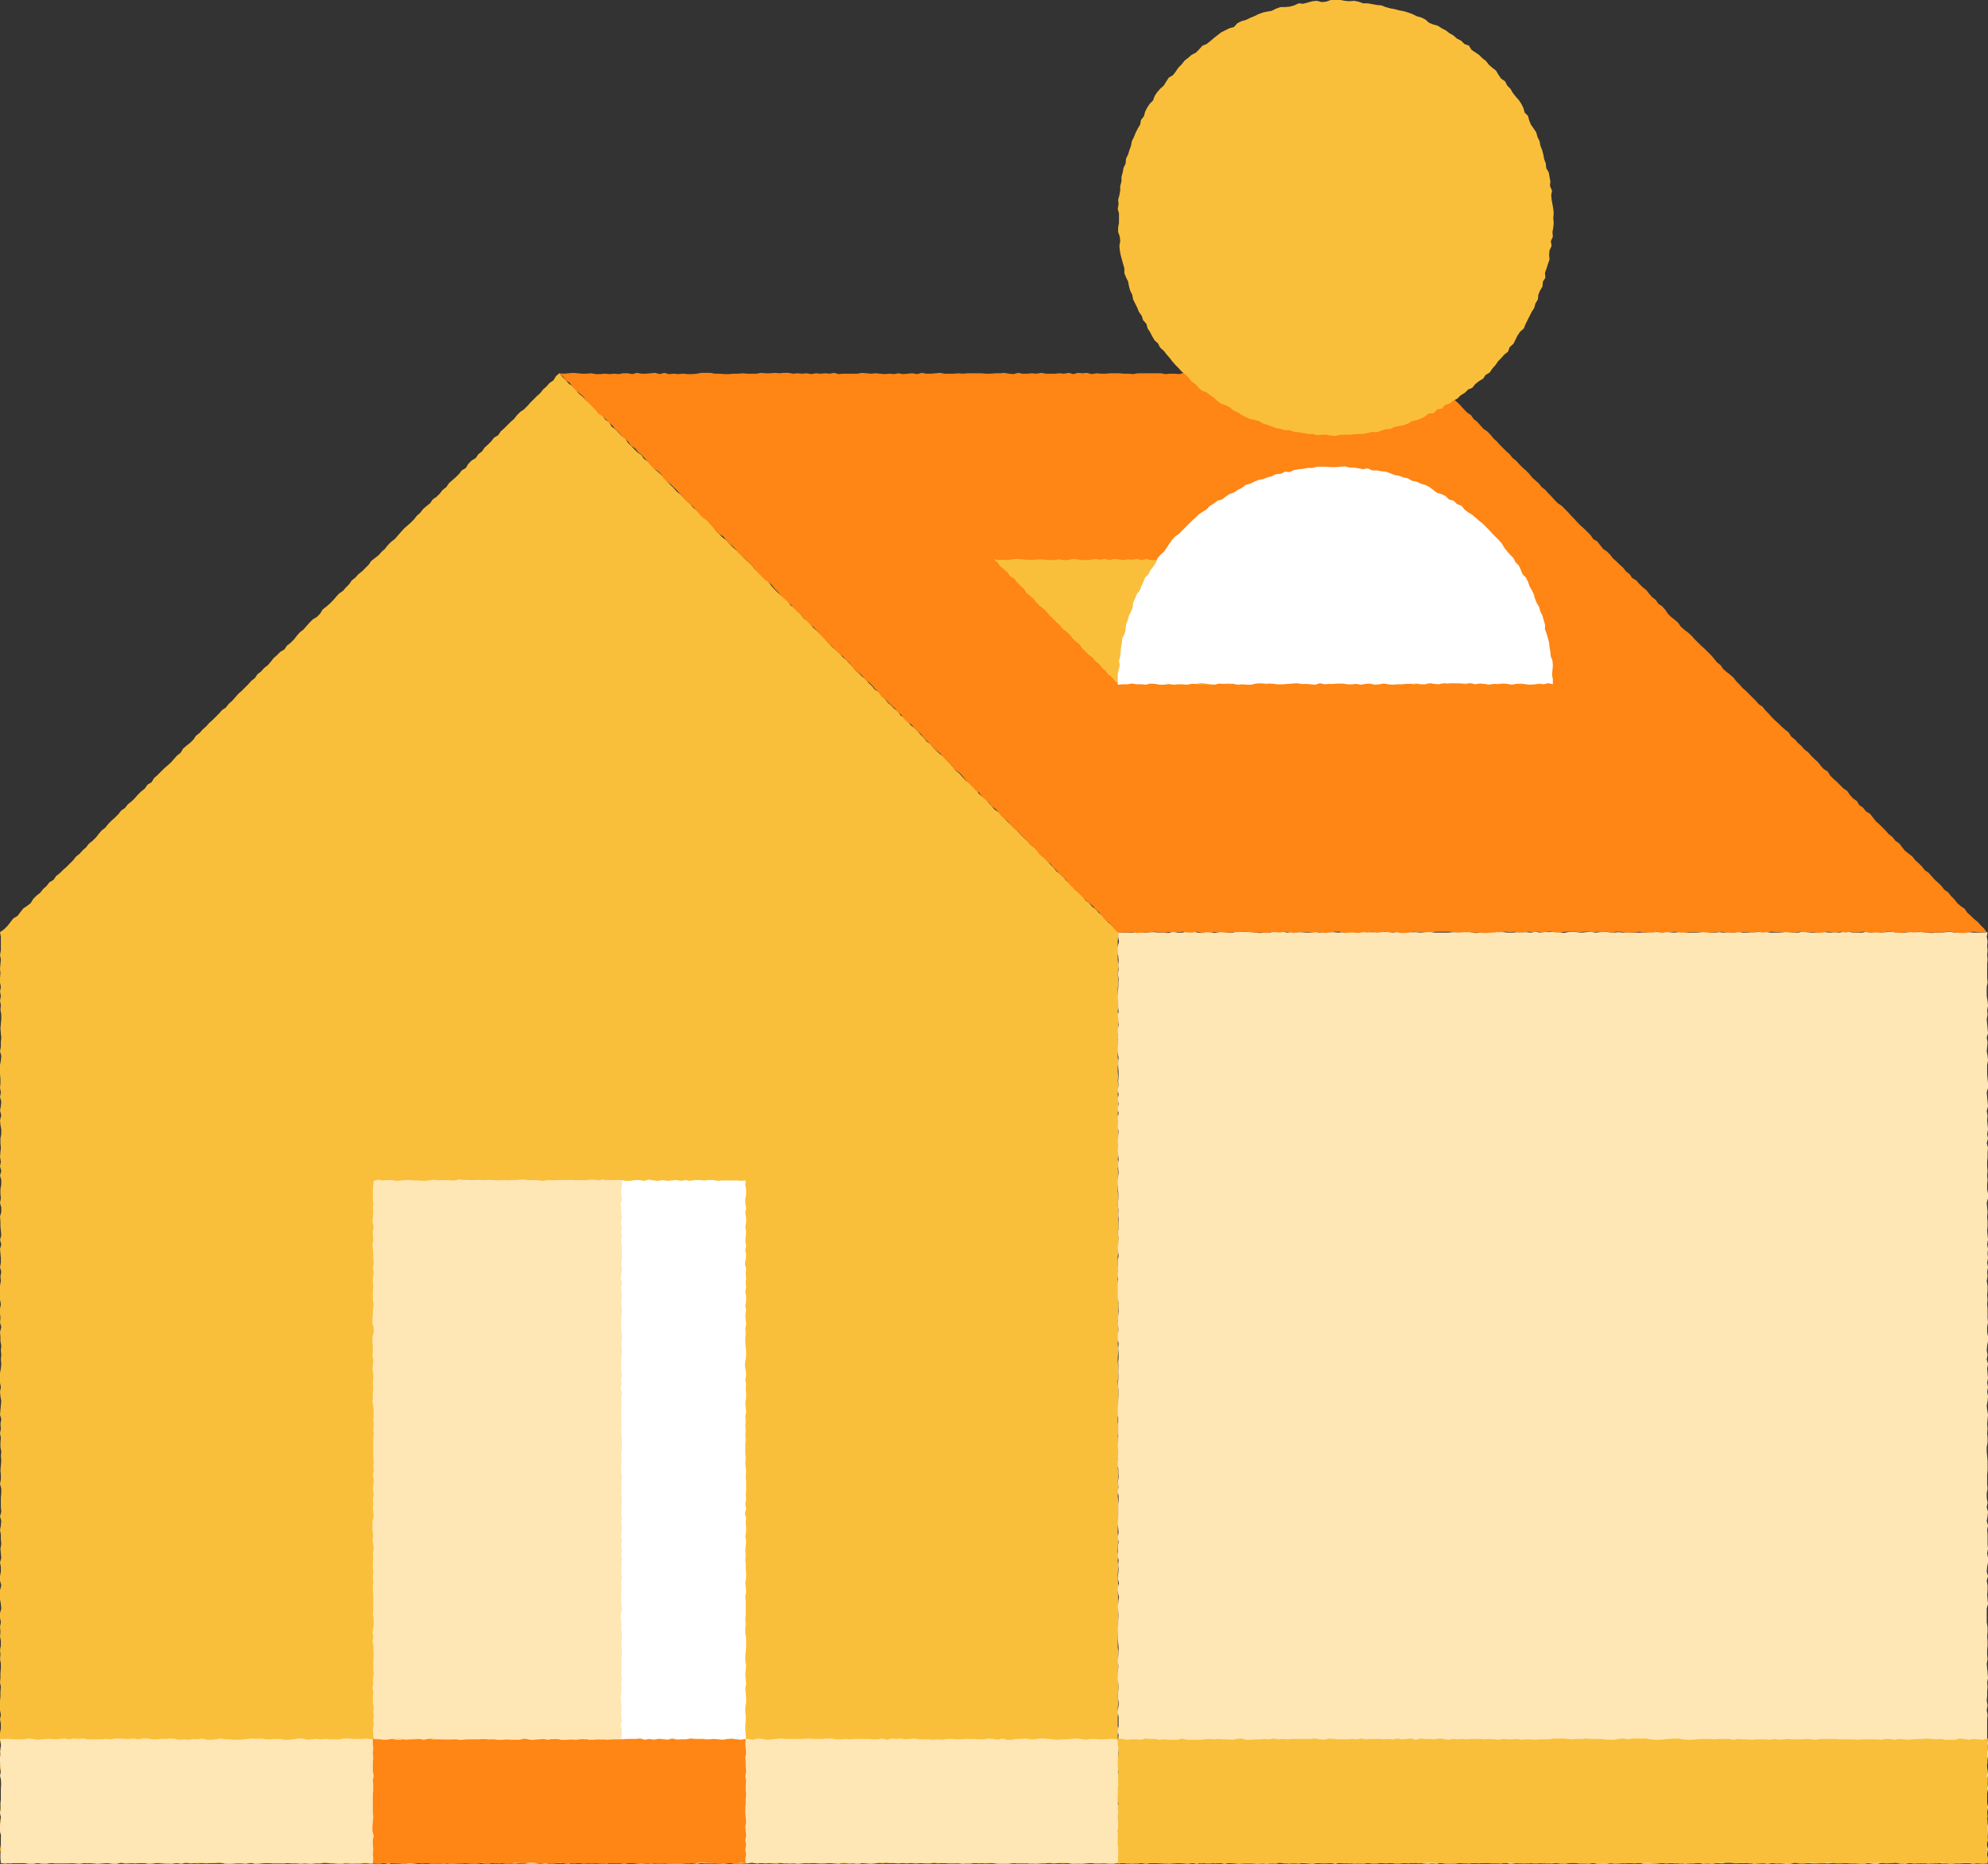 <?xml version="1.0" encoding="UTF-8"?>
<svg id="Layer_1" xmlns="http://www.w3.org/2000/svg" version="1.1" xmlns:xlink="http://www.w3.org/1999/xlink" viewBox="0 0 478.8 448.9">
  <rect x="0" y="0" width="478.8" height="448.9" fill="#333333" stroke="none"/>
  <!-- Generator: Adobe Illustrator 29.2.1, SVG Export Plug-In . SVG Version: 2.1.0 Build 116)  -->
  <defs>
    <style>
      .st0, .st1 {
        fill: #fff;
      }

      .st2 {
        mask: url(#mask);
      }

      .st1, .st3, .st4, .st5 {
        fill-rule: evenodd;
      }

      .st3 {
        fill: #fabf3a;
      }

      .st4 {
        fill: #ff8515;
      }

      .st5 {
        fill: #ffe6b5;
      }
    </style>
    <mask id="mask" x="-459.9" y="-169.8" width="1400" height="788" maskUnits="userSpaceOnUse">
      <g id="mask-2">
        <rect id="path-1" class="st0" x="-459.9" y="-169.8" width="1400" height="788"/>
      </g>
    </mask>
  </defs>
  <g id="ikon_kundeKroner_1400x788_graa">
    <g class="st2">
      <g id="Group">
        <g>
          <polygon id="Fill-22" class="st3" points="134.7 89.9 133.9 90.6 133.3 91.6 132.4 92.2 131.6 93.1 130.8 93.8 130.1 94.7 129.3 95.4 128.5 96.2 127.7 97 127 97.8 126.2 98.6 125.3 99.2 124.5 100 123.8 100.9 123 101.6 122.2 102.4 121.4 103.2 120.6 103.9 120 104.8 119 105.4 118.3 106.3 117.5 107.1 116.7 107.8 116.1 108.7 115.2 109.4 114.6 110.3 113.6 110.9 112.8 111.7 112.2 112.7 111.2 113.3 110.6 114.1 109.8 114.9 109 115.6 108.1 116.4 107.5 117.3 106.6 118 105.9 118.9 105.2 119.6 104.2 120.3 103.6 121.2 102.7 121.9 101.9 122.6 101.2 123.5 100.4 124.2 99.7 125.1 98.9 125.9 98.1 126.6 97.3 127.3 96.5 128.2 95.8 129 95.1 129.8 94.2 130.5 93.4 131.3 92.7 132.2 91.9 132.9 91.2 133.7 90.3 134.4 89.4 135.1 88.8 136 88 136.8 87.2 137.6 86.3 138.3 85.6 139.1 84.7 139.8 84.1 140.7 83.3 141.5 82.6 142.3 81.6 143 80.9 143.8 80.2 144.6 79.4 145.4 78.6 146.1 77.7 146.8 77.1 147.8 76.3 148.6 75.3 149.2 74.6 149.9 73.8 150.8 73.1 151.6 72.2 152.3 71.5 153.1 70.8 154 70 154.8 69.1 155.5 68.5 156.4 67.5 157 66.7 157.8 65.9 158.5 65.2 159.4 64.5 160.2 63.6 160.9 62.9 161.7 62 162.4 61.4 163.3 60.5 164 59.8 164.8 59 165.6 58.2 166.4 57.4 167.1 56.7 167.9 55.9 168.8 55.1 169.5 54.4 170.4 53.5 171 52.8 171.8 52 172.6 51.2 173.4 50.4 174.1 49.7 174.9 48.8 175.7 48.1 176.5 47.2 177.2 46.6 178.1 45.8 178.9 44.9 179.6 44.1 180.3 43.5 181.3 42.6 182 41.9 182.8 41.1 183.7 40.3 184.4 39.5 185.1 38.7 185.9 37.9 186.7 37.1 187.4 36.5 188.4 35.5 189 34.9 189.9 34 190.6 33.2 191.4 32.5 192.2 31.7 193 30.8 193.7 30.1 194.6 29.2 195.2 28.5 196.1 27.7 196.9 26.9 197.6 26.1 198.4 25.4 199.3 24.5 200 23.8 200.8 23.1 201.7 22.3 202.5 21.4 203.2 20.7 204.1 19.9 204.8 19.2 205.6 18.3 206.3 17.6 207.2 16.8 208 16 208.8 15.2 209.5 14.4 210.3 13.5 211 12.9 211.9 11.9 212.5 11.2 213.4 10.4 214.1 9.7 215 8.8 215.7 8 216.5 7.4 217.5 6.5 218.2 5.6 218.8 4.9 219.7 4.2 220.6 3.2 221.2 2.5 222.1 1.8 223 1 223.8 0 224.5 .2 225.6 .2 226.7 .2 227.8 .2 228.9 0 230 .2 231.1 .1 232.2 0 233.3 .1 234.4 0 235.5 0 236.6 .2 237.7 0 238.8 .2 239.9 0 241 .2 242.1 .1 243.2 .3 244.3 .3 245.4 .2 246.6 .1 247.7 .2 248.8 .3 249.9 .2 251 .2 252.1 0 253.2 .3 254.3 .2 255.4 0 256.5 0 257.6 0 258.7 .1 259.8 .1 260.9 0 262 .2 263.1 0 264.2 .3 265.3 .2 266.4 0 267.5 .3 268.6 0 269.8 .1 270.9 .3 272 .3 273.1 .1 274.2 .1 275.3 .2 276.4 .1 277.5 0 278.6 .2 279.8 0 280.9 .3 282 0 283.1 .3 284.2 .3 285.3 .1 286.4 .1 287.5 .2 288.6 0 289.7 .3 290.8 .3 291.9 0 293 .1 294.2 .1 295.3 .2 296.4 .3 297.5 0 298.6 .3 299.7 0 300.8 .1 301.9 .2 303 .2 304.1 0 305.2 .3 306.3 .1 307.4 .2 308.5 0 309.6 0 310.8 0 311.9 0 313 .2 314.1 0 315.2 0 316.3 .1 317.4 0 318.5 .3 319.6 0 320.8 .1 321.9 .1 323 .3 324.1 .2 325.2 .3 326.3 .2 327.4 .3 328.5 .2 329.6 0 330.7 0 331.9 0 333 .2 334.1 0 335.2 .1 336.3 .3 337.4 .2 338.5 .1 339.6 0 340.7 .3 341.8 .1 342.9 .2 344.1 0 345.2 .2 346.3 .1 347.4 .1 348.5 .3 349.6 .2 350.7 .3 351.8 .2 353 .1 354.1 .2 355.2 .2 356.3 0 357.4 .3 358.5 .3 359.6 .2 360.7 .2 361.8 .2 363 .3 364.1 0 365.2 .3 366.3 .2 367.4 0 368.5 .2 369.6 .2 370.7 .3 371.9 .1 373 .2 374.1 .3 375.2 0 376.3 .2 377.4 .2 378.5 0 379.6 0 380.7 .3 381.8 0 383 0 384.1 0 385.2 .2 386.3 .3 387.4 0 388.5 0 389.6 .2 390.7 0 391.8 .1 393 0 394.1 .2 395.2 .2 396.3 0 397.4 .1 398.5 0 399.6 .2 400.7 .2 401.8 .1 402.9 .1 404.1 0 405.2 .2 406.3 .1 407.4 .1 408.5 0 409.6 0 410.7 0 411.9 .2 413 0 414.1 .2 415.2 .2 416.3 0 417.4 0 418.5 .1 419.7 .3 420.8 0 421.9 .3 423 .3 424.1 0 425.2 .1 426.4 .3 427.5 .2 428.6 .3 429.7 .2 430.8 .2 431.9 .3 433 .2 434.2 .1 435.3 .1 436.4 .2 437.5 .1 438.6 0 439.8 0 440.9 .2 442 .2 443.1 .2 444.2 0 445.4 .2 446.5 .3 447.6 .2 448.7 1.3 448.9 2.4 448.6 3.5 448.7 4.6 448.7 5.7 448.6 6.8 448.6 7.9 448.8 9 448.7 10.1 448.9 11.2 448.9 12.3 448.6 13.4 448.8 14.5 448.6 15.6 448.7 16.7 448.8 17.8 448.7 18.9 448.6 20 448.6 21.1 448.8 22.2 448.6 23.3 448.8 24.4 448.7 25.5 448.7 26.7 448.7 27.8 448.9 28.9 448.6 30 448.8 31.1 448.8 32.2 448.7 33.3 448.6 34.4 448.7 35.5 448.8 36.6 448.8 37.7 448.7 38.8 448.8 39.9 448.9 41 448.8 42.1 448.7 43.2 448.7 44.3 448.6 45.4 448.7 46.5 448.7 47.6 448.8 48.7 448.7 49.8 448.8 50.9 448.6 52 448.7 53.1 448.6 54.2 448.9 55.3 448.8 56.4 448.7 57.5 448.7 58.6 448.7 59.7 448.8 60.8 448.7 61.9 448.9 63 448.8 64.1 448.7 65.2 448.6 66.3 448.7 67.4 448.7 68.5 448.8 69.6 448.6 70.7 448.7 71.8 448.6 72.9 448.7 74 448.8 75.1 448.9 76.2 448.7 77.3 448.8 78.4 448.6 79.5 448.8 80.6 448.7 81.8 448.7 82.9 448.8 84 448.9 85.1 448.9 86.2 448.9 87.3 448.8 88.4 448.8 89.5 448.9 90.6 448.7 91.7 448.8 92.8 448.6 93.9 448.7 95 448.8 96.1 448.7 97.2 448.9 98.4 448.9 99.5 448.8 100.6 448.7 101.7 448.8 102.8 448.6 103.9 448.8 105 448.8 106.1 448.7 107.2 448.7 108.3 448.9 109.4 448.9 110.5 448.8 111.6 448.7 112.7 448.8 113.9 448.8 115 448.8 116.1 448.7 117.2 448.8 118.3 448.7 119.4 448.8 120.5 448.7 121.6 448.8 122.7 448.8 123.8 448.9 124.9 448.8 126 448.7 127.1 448.9 128.2 448.9 129.3 448.7 130.4 448.6 131.5 448.7 132.6 448.7 133.7 448.6 134.9 448.6 136 448.7 137.1 448.7 138.2 448.8 139.3 448.7 140.4 448.8 141.5 448.6 142.6 448.6 143.7 448.6 144.8 448.7 146 448.9 147.1 448.7 148.2 448.7 149.3 448.7 150.4 448.9 151.5 448.7 152.6 448.7 153.7 448.8 154.8 448.7 155.9 448.7 157 448.9 158.1 448.6 159.2 448.7 160.3 448.7 161.5 448.8 162.6 448.8 163.7 448.9 164.8 448.8 165.9 448.8 167 448.6 168.1 448.6 169.2 448.7 170.3 448.6 171.4 448.8 172.6 448.8 173.7 448.8 174.8 448.7 175.9 448.6 177 448.9 178.1 448.9 179.2 448.8 180.3 448.6 181.4 448.6 182.5 448.8 183.7 448.6 184.8 448.7 185.9 448.8 187 448.9 188.1 448.7 189.2 448.8 190.3 448.9 191.4 448.8 192.5 448.8 193.6 448.7 194.8 448.8 195.9 448.7 197 448.8 198.1 448.8 199.2 448.7 200.3 448.7 201.4 448.7 202.5 448.8 203.6 448.8 204.7 448.9 205.8 448.6 207 448.9 208.1 448.6 209.2 448.6 210.3 448.7 211.4 448.6 212.5 448.8 213.6 448.6 214.7 448.6 215.8 448.6 216.9 448.6 218 448.6 219.1 448.7 220.2 448.8 221.4 448.7 222.5 448.6 223.6 448.7 224.7 448.6 225.8 448.8 226.9 448.7 228 448.7 229.1 448.7 230.3 448.8 231.4 448.8 232.5 448.8 233.6 448.9 234.7 448.7 235.8 448.8 236.9 448.7 238 448.8 239.2 448.7 240.3 448.8 241.4 448.7 242.5 448.8 243.6 448.8 244.7 448.7 245.8 448.6 247 448.6 248.1 448.9 249.2 448.7 250.3 448.8 251.4 448.7 252.5 448.7 253.6 448.8 254.7 448.6 255.9 448.8 257 448.7 258.1 448.8 259.2 448.9 260.3 448.8 261.5 448.7 262.6 448.6 263.7 448.8 264.8 448.8 265.9 448.7 267.1 448.9 268.2 448.9 269.3 448.7 269.4 447.6 269.4 446.5 269.4 445.4 269.4 444.3 269.4 443.2 269.3 442.1 269.2 441 269.2 439.9 269.2 438.8 269.4 437.7 269.3 436.6 269.2 435.5 269.2 434.4 269.3 433.3 269.4 432.2 269.4 431.1 269.5 430 269.3 428.9 269.2 427.8 269.3 426.7 269.4 425.6 269.2 424.5 269.2 423.4 269.2 422.3 269.3 421.2 269.2 420.1 269.2 419 269.2 417.9 269.4 416.8 269.2 415.7 269.2 414.6 269.2 413.5 269.3 412.4 269.2 411.2 269.4 410.1 269.2 409 269.2 407.9 269.4 406.8 269.4 405.7 269.4 404.6 269.3 403.5 269.2 402.4 269.4 401.3 269.4 400.2 269.3 399.1 269.4 397.9 269.2 396.8 269.2 395.7 269.2 394.6 269.3 393.5 269.4 392.4 269.4 391.3 269.3 390.2 269.4 389.1 269.3 388 269.4 386.9 269.4 385.7 269.3 384.6 269.2 383.5 269.4 382.4 269.3 381.3 269.2 380.2 269.2 379.1 269.3 378 269.3 376.9 269.2 375.8 269.3 374.7 269.2 373.6 269.2 372.5 269.3 371.4 269.3 370.3 269.2 369.1 269.2 368 269.3 366.9 269.5 365.8 269.3 364.7 269.3 363.6 269.4 362.5 269.3 361.4 269.2 360.3 269.3 359.2 269.4 358.1 269.2 357 269.3 355.8 269.4 354.7 269.2 353.6 269.4 352.5 269.2 351.4 269.5 350.3 269.4 349.2 269.4 348.1 269.4 346.9 269.2 345.8 269.4 344.7 269.4 343.6 269.2 342.5 269.2 341.4 269.4 340.3 269.3 339.2 269.4 338.1 269.3 337 269.4 335.9 269.4 334.7 269.2 333.6 269.2 332.5 269.4 331.4 269.3 330.3 269.4 329.2 269.2 328.1 269.2 327 269.3 325.9 269.3 324.8 269.2 323.6 269.3 322.5 269.3 321.4 269.4 320.3 269.4 319.2 269.2 318.1 269.4 317 269.3 315.9 269.4 314.7 269.4 313.6 269.5 312.5 269.4 311.4 269.4 310.3 269.3 309.2 269.2 308.1 269.3 307 269.4 305.9 269.2 304.7 269.2 303.6 269.2 302.5 269.4 301.4 269.4 300.3 269.5 299.2 269.4 298.1 269.2 296.9 269.4 295.8 269.4 294.7 269.3 293.6 269.3 292.5 269.4 291.4 269.2 290.3 269.3 289.2 269.4 288.1 269.2 287 269.2 285.8 269.4 284.7 269.2 283.6 269.3 282.5 269.2 281.4 269.5 280.3 269.2 279.2 269.4 278.1 269.3 277 269.4 275.9 269.3 274.8 269.4 273.6 269.3 272.5 269.4 271.4 269.4 270.3 269.3 269.2 269.2 268.1 269.4 267 269.3 265.8 269.3 264.7 269.2 263.6 269.3 262.5 269.4 261.4 269.2 260.3 269.3 259.2 269.2 258.1 269.2 256.9 269.4 255.8 269.2 254.7 269.2 253.6 269.4 252.5 269.3 251.4 269.2 250.2 269.4 249.1 269.3 248 269.3 246.9 269.5 245.8 269.4 244.7 269.2 243.6 269.4 242.4 269.4 241.3 269.3 240.2 269.2 239.1 269.2 238 269.4 236.9 269.3 235.7 269.2 234.6 269.3 233.5 269.5 232.4 269.2 231.3 269.2 230.1 269.5 229 269.2 227.9 269.2 226.8 269.3 225.6 269.3 224.5 268.5 223.7 267.8 222.9 267 222.2 266.2 221.4 265.5 220.5 264.6 219.8 263.9 219 263 218.3 262.3 217.5 261.4 216.8 260.8 215.9 260 215.1 259.1 214.4 258.4 213.6 257.6 212.8 256.8 212.1 256.1 211.2 255.3 210.5 254.4 209.8 253.7 208.9 252.9 208.1 252.2 207.3 251.4 206.5 250.5 205.8 249.9 204.9 249.1 204.1 248.2 203.5 247.5 202.6 246.7 201.9 245.9 201.1 245.2 200.3 244.4 199.5 243.6 198.8 242.8 198 242 197.2 241.3 196.4 240.5 195.6 239.6 195 238.8 194.1 238.1 193.3 237.4 192.4 236.5 191.8 235.7 191.1 235.1 190.1 234.2 189.4 233.5 188.6 232.6 188 231.8 187.1 231.1 186.3 230.2 185.6 229.5 184.7 228.8 183.9 228 183.1 227.3 182.3 226.4 181.6 225.6 180.9 224.8 180.1 224.1 179.2 223.2 178.6 222.5 177.7 221.7 176.9 221 176.1 220.2 175.3 219.3 174.6 218.6 173.7 217.9 172.9 216.9 172.3 216.3 171.4 215.4 170.7 214.6 169.9 213.8 169.2 213.1 168.3 212.3 167.6 211.7 166.7 210.7 166.1 210 165.2 209.2 164.5 208.5 163.6 207.6 162.9 206.8 162.1 206 161.4 205.3 160.5 204.5 159.7 203.8 158.9 202.9 158.2 202.2 157.3 201.4 156.6 200.5 155.9 199.8 155.1 199 154.3 198.3 153.4 197.5 152.7 196.7 151.9 195.9 151.2 195.2 150.3 194.4 149.5 193.5 148.9 192.9 148 192.1 147.2 191.3 146.4 190.4 145.8 189.8 144.8 189.1 144 188.1 143.4 187.3 142.7 186.5 141.9 185.8 141.1 185.1 140.2 184.4 139.4 183.6 138.6 182.8 137.8 181.9 137.2 181.2 136.3 180.4 135.5 179.6 134.8 178.8 134 178.1 133.1 177.2 132.4 176.4 131.7 175.6 130.9 174.9 130.1 174 129.4 173.2 128.6 172.4 127.8 171.8 126.9 171 126.1 170.3 125.3 169.4 124.5 168.7 123.7 167.9 123 167 122.3 166.3 121.4 165.4 120.7 164.7 119.9 163.9 119.1 163 118.4 162.3 117.6 161.5 116.8 160.7 116 160 115.1 159.2 114.3 158.4 113.6 157.6 112.9 156.8 112 156.1 111.2 155.1 110.5 154.5 109.6 153.6 109 152.8 108.2 152 107.4 151.2 106.6 150.6 105.6 149.7 105 149 104.2 148.2 103.4 147.3 102.7 146.7 101.7 145.8 101.1 145.1 100.1 144.4 99.3 143.5 98.6 142.7 97.8 141.9 97 141 96.3 140.3 95.5 139.4 94.8 138.7 93.9 138 93.1 137 92.4 136.3 91.6 135.5 90.8 134.7 89.9"/>
          <polygon id="Fill-23" class="st5" points="478.6 448.7 477.5 448.6 476.4 448.6 475.3 448.9 474.2 448.7 473.1 448.7 472.1 448.8 471 448.8 469.9 448.9 468.8 448.8 467.7 448.8 466.6 448.6 465.5 448.8 464.4 448.6 463.3 448.8 462.2 448.7 461 448.8 459.9 448.7 458.8 448.9 457.7 448.8 456.6 448.6 455.5 448.7 454.4 448.7 453.3 448.6 452.2 448.9 451.1 448.9 450 448.7 448.9 448.9 447.8 448.8 446.7 448.8 445.6 448.8 444.5 448.7 443.4 448.6 442.3 448.6 441.2 448.7 440.1 448.8 438.9 448.7 437.8 448.8 436.7 448.8 435.6 448.7 434.5 448.8 433.4 448.8 432.3 448.6 431.2 448.9 430.1 448.9 429 448.8 427.9 448.8 426.8 448.7 425.7 448.9 424.6 448.7 423.5 448.8 422.4 448.9 421.3 448.6 420.2 448.7 419.1 448.7 418 448.7 416.9 448.6 415.8 448.6 414.7 448.8 413.5 448.7 412.4 448.9 411.3 448.8 410.2 448.9 409.1 448.6 408 448.8 406.9 448.8 405.8 448.9 404.7 448.7 403.6 448.8 402.5 448.7 401.4 448.8 400.3 448.7 399.2 448.8 398.1 448.9 397 448.9 395.8 448.9 394.7 448.6 393.6 448.7 392.5 448.7 391.4 448.7 390.3 448.8 389.2 448.8 388.1 448.7 387 448.9 385.9 448.9 384.8 448.9 383.7 448.7 382.6 448.8 381.5 448.8 380.3 448.8 379.2 448.6 378.1 448.6 377 448.8 375.9 448.7 374.8 448.7 373.7 448.8 372.6 448.8 371.5 448.6 370.4 448.8 369.3 448.8 368.2 448.6 367.1 448.8 365.9 448.6 364.8 448.8 363.7 448.9 362.6 448.6 361.5 448.8 360.4 448.7 359.3 448.6 358.2 448.6 357.1 448.7 356 448.7 354.9 448.7 353.8 448.8 352.6 448.7 351.5 448.6 350.4 448.6 349.3 448.8 348.2 448.6 347.1 448.6 346 448.9 344.9 448.8 343.8 448.9 342.7 448.8 341.5 448.6 340.4 448.7 339.3 448.7 338.2 448.7 337.1 448.8 336 448.8 334.9 448.6 333.8 448.6 332.7 448.6 331.6 448.8 330.5 448.8 329.4 448.7 328.3 448.7 327.2 448.8 326.1 448.7 324.9 448.8 323.8 448.7 322.7 448.6 321.6 448.9 320.5 448.7 319.4 448.7 318.3 448.7 317.2 448.7 316.1 448.9 315 448.8 313.9 448.7 312.8 448.7 311.6 448.8 310.5 448.7 309.4 448.8 308.3 448.6 307.2 448.6 306.1 448.8 305 448.9 303.9 448.8 302.8 448.9 301.6 448.8 300.5 448.8 299.4 448.8 298.3 448.9 297.2 448.7 296.1 448.6 295 448.9 293.9 448.7 292.7 448.6 291.6 448.8 290.5 448.8 289.4 448.6 288.3 448.9 287.2 448.7 286.1 448.8 285 448.7 283.8 448.7 282.7 448.6 281.6 448.7 280.5 448.8 279.4 448.7 278.3 448.7 277.2 448.7 276 448.8 274.9 448.7 273.8 448.8 272.7 448.6 271.6 448.8 270.4 448.7 269.2 448.8 269.4 447.6 269.3 446.5 269.4 445.4 269.4 444.3 269.2 443.2 269.4 442.1 269.3 441 269.4 439.9 269.4 438.8 269.4 437.7 269.3 436.6 269.4 435.5 269.4 434.4 269.3 433.3 269.5 432.2 269.4 431.1 269.4 430 269.3 428.9 269.3 427.8 269.4 426.7 269.2 425.6 269.4 424.5 269.4 423.4 269.4 422.3 269.3 421.2 269.2 420.1 269.3 419 269.4 417.9 269.2 416.8 269.4 415.7 269.4 414.6 269.4 413.5 269.2 412.4 269.3 411.3 269.5 410.1 269.2 409 269.2 407.9 269.4 406.8 269.4 405.7 269.2 404.6 269.2 403.5 269.2 402.4 269.4 401.3 269.2 400.2 269.3 399.1 269.4 397.9 269.4 396.8 269.3 395.7 269.2 394.6 269.3 393.5 269.2 392.4 269.3 391.3 269.3 390.2 269.4 389.1 269.3 388 269.2 386.9 269.4 385.7 269.5 384.6 269.2 383.5 269.2 382.4 269.5 381.3 269.2 380.2 269.3 379.1 269.4 378 269.3 376.9 269.4 375.8 269.2 374.7 269.3 373.6 269.2 372.5 269.4 371.4 269.2 370.3 269.4 369.1 269.3 368 269.2 366.9 269.3 365.8 269.3 364.7 269.3 363.6 269.3 362.5 269.4 361.4 269.4 360.3 269.2 359.2 269.4 358.1 269.2 357 269.4 355.8 269.4 354.7 269.3 353.6 269.2 352.5 269.2 351.4 269.3 350.3 269.3 349.2 269.2 348.1 269.3 347 269.3 345.8 269.3 344.7 269.3 343.6 269.3 342.5 269.3 341.4 269.2 340.3 269.2 339.2 269.3 338.1 269.3 337 269.4 335.9 269.4 334.8 269.2 333.6 269.3 332.5 269.4 331.4 269.3 330.3 269.4 329.2 269.3 328.1 269.4 327 269.4 325.9 269.3 324.8 269.4 323.6 269.2 322.5 269.2 321.4 269.4 320.3 269.3 319.2 269.2 318.1 269.3 317 269.4 315.9 269.4 314.7 269.4 313.6 269.2 312.5 269.2 311.4 269.2 310.3 269.2 309.2 269.3 308.1 269.2 307 269.3 305.9 269.2 304.7 269.2 303.6 269.4 302.5 269.3 301.4 269.2 300.3 269.4 299.2 269.4 298.1 269.2 297 269.4 295.9 269.4 294.7 269.4 293.6 269.3 292.5 269.4 291.4 269.2 290.3 269.3 289.2 269.4 288.1 269.3 287 269.2 285.9 269.2 284.7 269.2 283.6 269.4 282.5 269.3 281.4 269.3 280.3 269.4 279.2 269.3 278.1 269.2 277 269.3 275.9 269.2 274.8 269.3 273.7 269.4 272.5 269.2 271.4 269.3 270.3 269.2 269.2 269.4 268.1 269.2 267 269.4 265.9 269.2 264.7 269.4 263.6 269.2 262.5 269.4 261.4 269.3 260.3 269.4 259.2 269.4 258.1 269.3 256.9 269.3 255.8 269.4 254.7 269.2 253.6 269.2 252.5 269.3 251.4 269.2 250.3 269.3 249.1 269.2 248 269.4 246.9 269.4 245.8 269.2 244.7 269.4 243.6 269.3 242.5 269.3 241.3 269.2 240.2 269.2 239.1 269.3 238 269.4 236.9 269.4 235.7 269.2 234.6 269.4 233.5 269.4 232.4 269.4 231.3 269.3 230.1 269.2 229 269.2 227.9 269.5 226.8 269.3 225.6 269.3 224.5 270.4 224.6 271.5 224.6 272.6 224.6 273.7 224.5 274.8 224.5 275.9 224.6 277 224.5 278.1 224.5 279.2 224.6 280.3 224.6 281.4 224.7 282.5 224.4 283.6 224.6 284.7 224.6 285.8 224.4 286.9 224.4 288 224.5 289.1 224.7 290.2 224.5 291.3 224.4 292.4 224.7 293.5 224.5 294.6 224.4 295.7 224.6 296.8 224.6 297.9 224.4 299 224.4 300.1 224.4 301.2 224.4 302.4 224.6 303.5 224.7 304.6 224.6 305.7 224.6 306.8 224.4 307.9 224.4 309 224.4 310.1 224.6 311.2 224.4 312.3 224.5 313.4 224.5 314.5 224.6 315.6 224.6 316.7 224.4 317.8 224.6 319 224.4 320.1 224.5 321.2 224.5 322.3 224.6 323.4 224.5 324.5 224.5 325.6 224.4 326.7 224.6 327.8 224.4 328.9 224.4 330 224.5 331.1 224.5 332.2 224.5 333.3 224.4 334.4 224.4 335.5 224.6 336.6 224.4 337.7 224.7 338.8 224.5 339.9 224.5 341 224.5 342.1 224.6 343.2 224.5 344.3 224.4 345.5 224.6 346.6 224.6 347.7 224.6 348.8 224.6 349.9 224.5 351 224.5 352.1 224.4 353.2 224.4 354.3 224.5 355.4 224.7 356.5 224.6 357.6 224.4 358.8 224.4 359.9 224.5 361 224.4 362.1 224.5 363.2 224.6 364.3 224.6 365.4 224.5 366.5 224.5 367.6 224.5 368.7 224.6 369.8 224.4 370.9 224.6 372 224.4 373.1 224.5 374.2 224.4 375.3 224.4 376.5 224.7 377.6 224.5 378.7 224.4 379.8 224.5 380.9 224.6 382 224.5 383.1 224.4 384.2 224.6 385.3 224.5 386.4 224.4 387.5 224.5 388.7 224.6 389.8 224.5 390.9 224.6 392 224.5 393.1 224.6 394.2 224.6 395.3 224.6 396.4 224.6 397.5 224.4 398.6 224.4 399.7 224.5 400.9 224.4 402 224.5 403.1 224.6 404.2 224.5 405.3 224.4 406.4 224.6 407.5 224.6 408.6 224.6 409.7 224.5 410.8 224.4 411.9 224.6 413 224.6 414.1 224.5 415.2 224.6 416.4 224.5 417.5 224.6 418.6 224.4 419.7 224.6 420.8 224.6 421.9 224.5 423 224.5 424.1 224.4 425.2 224.4 426.3 224.6 427.4 224.6 428.5 224.6 429.6 224.5 430.7 224.4 431.9 224.6 433 224.6 434.1 224.4 435.2 224.5 436.3 224.6 437.4 224.6 438.5 224.4 439.6 224.5 440.7 224.6 441.9 224.5 443 224.6 444.1 224.4 445.2 224.4 446.3 224.6 447.4 224.6 448.5 224.6 449.6 224.4 450.7 224.6 451.9 224.4 453 224.6 454.1 224.5 455.2 224.4 456.3 224.5 457.4 224.6 458.5 224.6 459.6 224.5 460.8 224.4 461.9 224.5 463 224.4 464.1 224.6 465.2 224.7 466.3 224.6 467.4 224.6 468.6 224.5 469.7 224.4 470.8 224.6 471.9 224.4 473 224.5 474.1 224.5 475.3 224.6 476.4 224.6 477.5 224.6 478.7 224.5 478.5 225.6 478.7 226.7 478.6 227.8 478.7 228.9 478.6 230 478.7 231.1 478.6 232.2 478.6 233.3 478.6 234.4 478.6 235.5 478.7 236.6 478.5 237.7 478.5 238.8 478.5 239.9 478.7 241.1 478.8 242.2 478.6 243.3 478.7 244.4 478.5 245.5 478.6 246.6 478.7 247.7 478.8 248.8 478.5 249.9 478.7 251 478.6 252.1 478.5 253.2 478.7 254.3 478.8 255.4 478.6 256.5 478.6 257.6 478.6 258.7 478.7 259.8 478.8 260.9 478.8 262 478.5 263.1 478.6 264.2 478.7 265.3 478.8 266.4 478.5 267.6 478.7 268.7 478.6 269.8 478.7 270.9 478.8 272 478.6 273.1 478.8 274.2 478.5 275.3 478.8 276.4 478.7 277.5 478.7 278.7 478.6 279.8 478.6 280.9 478.7 282 478.6 283.1 478.7 284.2 478.6 285.3 478.6 286.4 478.8 287.5 478.8 288.6 478.5 289.7 478.6 290.8 478.7 291.9 478.6 293.1 478.7 294.2 478.7 295.3 478.6 296.4 478.7 297.5 478.8 298.6 478.6 299.7 478.8 300.8 478.7 301.9 478.8 303 478.6 304.1 478.8 305.2 478.6 306.3 478.7 307.4 478.5 308.5 478.7 309.7 478.7 310.8 478.6 311.9 478.7 313 478.6 314.1 478.7 315.2 478.7 316.3 478.7 317.4 478.8 318.5 478.6 319.6 478.6 320.8 478.8 321.9 478.8 323 478.6 324.1 478.5 325.2 478.7 326.3 478.5 327.4 478.8 328.5 478.6 329.6 478.7 330.8 478.8 331.9 478.6 333 478.8 334.1 478.6 335.2 478.8 336.3 478.7 337.4 478.5 338.5 478.6 339.6 478.8 340.7 478.7 341.8 478.6 343 478.7 344.1 478.6 345.2 478.7 346.3 478.7 347.4 478.5 348.5 478.5 349.6 478.6 350.7 478.7 351.9 478.7 353 478.7 354.1 478.6 355.2 478.6 356.3 478.6 357.4 478.7 358.5 478.5 359.6 478.5 360.7 478.7 361.9 478.5 363 478.8 364.1 478.7 365.2 478.5 366.3 478.8 367.4 478.6 368.5 478.7 369.6 478.7 370.7 478.7 371.9 478.8 373 478.6 374.1 478.8 375.2 478.8 376.3 478.6 377.4 478.5 378.5 478.8 379.6 478.5 380.7 478.7 381.8 478.7 383 478.6 384.1 478.7 385.2 478.8 386.3 478.5 387.4 478.5 388.5 478.5 389.6 478.5 390.7 478.7 391.9 478.7 393 478.6 394.1 478.7 395.2 478.7 396.3 478.6 397.4 478.6 398.5 478.7 399.6 478.5 400.7 478.6 401.8 478.7 402.9 478.8 404.1 478.6 405.2 478.7 406.3 478.6 407.4 478.6 408.5 478.5 409.6 478.7 410.7 478.5 411.9 478.7 413 478.6 414.1 478.6 415.2 478.6 416.3 478.6 417.4 478.6 418.6 478.8 419.7 478.7 420.8 478.8 421.9 478.8 423 478.6 424.1 478.5 425.2 478.7 426.4 478.8 427.5 478.7 428.6 478.7 429.7 478.8 430.8 478.6 431.9 478.6 433 478.6 434.2 478.8 435.3 478.6 436.4 478.7 437.5 478.5 438.6 478.8 439.8 478.8 440.9 478.7 442 478.5 443.1 478.5 444.2 478.8 445.4 478.6 446.5 478.7 447.6 478.6 448.7"/>
          <polygon id="Fill-24" class="st4" points="478.5 224.5 477.5 224.6 476.4 224.5 475.3 224.4 474.3 224.5 473.2 224.7 472.1 224.7 471 224.6 469.9 224.4 468.8 224.4 467.7 224.6 466.6 224.6 465.5 224.6 464.4 224.6 463.3 224.6 462.2 224.4 461.1 224.6 459.9 224.5 458.8 224.5 457.7 224.7 456.6 224.6 455.5 224.4 454.4 224.4 453.3 224.6 452.2 224.6 451.1 224.6 450 224.6 448.9 224.4 447.8 224.5 446.7 224.6 445.6 224.4 444.5 224.6 443.4 224.4 442.3 224.6 441.2 224.5 440.1 224.4 438.9 224.6 437.8 224.7 436.7 224.5 435.6 224.5 434.5 224.5 433.4 224.4 432.3 224.6 431.2 224.6 430.1 224.5 429 224.5 427.9 224.5 426.8 224.4 425.7 224.5 424.6 224.6 423.5 224.4 422.4 224.6 421.3 224.5 420.2 224.5 419.1 224.5 418 224.6 416.9 224.6 415.8 224.6 414.7 224.4 413.5 224.5 412.4 224.6 411.3 224.6 410.2 224.5 409.1 224.5 408 224.5 406.9 224.5 405.8 224.6 404.7 224.6 403.6 224.4 402.5 224.5 401.4 224.5 400.3 224.7 399.2 224.4 398.1 224.6 397 224.6 395.8 224.6 394.7 224.4 393.6 224.6 392.5 224.6 391.4 224.6 390.3 224.4 389.2 224.4 388.1 224.7 387 224.4 385.9 224.5 384.8 224.4 383.7 224.5 382.6 224.4 381.5 224.4 380.3 224.5 379.2 224.4 378.1 224.4 377 224.4 375.9 224.6 374.8 224.6 373.7 224.4 372.6 224.4 371.5 224.6 370.4 224.4 369.3 224.5 368.2 224.4 367.1 224.5 365.9 224.6 364.8 224.4 363.7 224.5 362.6 224.4 361.5 224.5 360.4 224.5 359.3 224.6 358.2 224.7 357.1 224.7 356 224.6 354.9 224.6 353.8 224.5 352.6 224.5 351.5 224.6 350.4 224.5 349.3 224.4 348.2 224.4 347.1 224.4 346 224.4 344.9 224.5 343.8 224.5 342.7 224.5 341.5 224.5 340.4 224.4 339.3 224.6 338.2 224.7 337.1 224.6 336 224.5 334.9 224.6 333.8 224.4 332.7 224.5 331.6 224.6 330.5 224.4 329.4 224.6 328.3 224.5 327.2 224.7 326.1 224.6 324.9 224.6 323.8 224.7 322.7 224.4 321.6 224.4 320.5 224.5 319.4 224.7 318.3 224.6 317.2 224.5 316.1 224.6 315 224.5 313.9 224.5 312.8 224.5 311.6 224.7 310.5 224.5 309.4 224.4 308.3 224.6 307.2 224.5 306.1 224.5 305 224.7 303.9 224.6 302.8 224.6 301.6 224.6 300.5 224.4 299.4 224.4 298.3 224.5 297.2 224.5 296.1 224.6 295 224.6 293.9 224.5 292.7 224.5 291.6 224.6 290.5 224.5 289.4 224.7 288.3 224.4 287.2 224.6 286.1 224.6 285 224.4 283.9 224.5 282.7 224.5 281.6 224.5 280.5 224.6 279.4 224.6 278.3 224.4 277.2 224.5 276 224.6 274.9 224.6 273.8 224.7 272.7 224.5 271.6 224.6 270.4 224.6 269.3 224.6 268.4 223.8 267.8 222.9 267 222.1 266.1 221.5 265.4 220.6 264.7 219.7 263.9 219 263.2 218.2 262.3 217.5 261.5 216.8 260.7 216 259.9 215.2 259.1 214.5 258.3 213.7 257.5 212.9 256.8 212 256.1 211.2 255.2 210.5 254.5 209.7 253.7 208.9 253 208 252.1 207.4 251.4 206.5 250.5 205.9 249.8 205 249.1 204.1 248.1 203.5 247.5 202.6 246.7 201.9 245.9 201.1 245.2 200.2 244.3 199.6 243.5 198.8 242.8 197.9 242 197.2 241.1 196.5 240.5 195.6 239.7 194.8 238.8 194.1 238.2 193.3 237.3 192.6 236.5 191.8 235.8 190.9 234.9 190.3 234.2 189.4 233.4 188.7 232.6 187.9 231.9 187 231.2 186.2 230.3 185.6 229.5 184.8 228.8 183.9 228 183.1 227.2 182.4 226.5 181.5 225.6 180.8 224.8 180.1 224.1 179.3 223.3 178.5 222.5 177.7 221.8 176.8 221 176.1 220.2 175.3 219.5 174.5 218.5 173.9 217.7 173.1 217.1 172.2 216.2 171.5 215.5 170.6 214.7 169.9 213.9 169.1 213.1 168.3 212.2 167.6 211.6 166.7 210.8 166 210.1 165.1 209.3 164.4 208.4 163.7 207.7 162.8 206.9 162.1 206 161.4 205.2 160.6 204.6 159.7 203.8 158.9 203 158.1 202.1 157.4 201.3 156.7 200.6 155.9 199.8 155.1 199 154.3 198.2 153.5 197.4 152.7 196.7 151.9 196 151.1 195.2 150.4 194.4 149.6 193.5 148.9 192.9 148 192 147.3 191.2 146.5 190.5 145.7 189.7 144.9 188.9 144.2 188.1 143.5 187.4 142.6 186.6 141.8 185.9 140.9 185.1 140.2 184.2 139.6 183.4 138.8 182.6 138 181.9 137.2 181.2 136.3 180.4 135.5 179.6 134.8 178.8 134 177.9 133.3 177.3 132.4 176.5 131.6 175.6 130.9 174.9 130.1 174.2 129.2 173.2 128.6 172.4 127.8 171.7 127 171 126.2 170.2 125.3 169.3 124.7 168.5 123.9 167.8 123.1 167.1 122.2 166.3 121.4 165.4 120.8 164.7 119.9 163.9 119.1 163.2 118.3 162.4 117.5 161.6 116.7 160.7 116 159.9 115.3 159.3 114.3 158.5 113.5 157.6 112.9 156.7 112.1 156 111.2 155.3 110.4 154.6 109.6 153.7 108.9 153 108 152 107.4 151.4 106.5 150.6 105.7 149.7 105 149 104.1 148.2 103.4 147.5 102.5 146.7 101.8 145.9 101 145.1 100.2 144.1 99.6 143.4 98.7 142.6 97.9 141.9 97.1 141 96.4 140.4 95.4 139.5 94.7 138.7 94 137.9 93.2 137.2 92.2 136.3 91.6 135.6 90.7 134.6 89.9 135.8 90 136.9 89.9 138 89.8 139.1 89.9 140.2 90 141.3 90 142.4 89.9 143.5 90.1 144.6 90.1 145.7 90 146.8 90.1 147.9 90 149 90.1 150.1 89.9 151.2 89.9 152.3 90.1 153.4 89.8 154.5 90 155.6 90 156.7 89.9 157.8 89.8 158.9 90.1 160 89.8 161.1 90.1 162.3 90 163.4 90.1 164.5 90 165.6 90.1 166.7 90.1 167.8 90 168.9 89.8 170 89.8 171.1 89.8 172.2 90 173.3 90 174.4 90.1 175.5 90.1 176.6 90 177.8 90 178.9 89.9 180 90 181.1 90 182.2 90 183.3 89.8 184.4 89.9 185.5 89.9 186.6 89.8 187.7 89.9 188.8 89.8 189.9 89.8 191 90 192.1 89.9 193.2 90 194.3 89.9 195.4 90.1 196.5 89.9 197.6 90 198.7 89.9 199.8 90 200.9 89.8 202 90.1 203.1 90 204.2 90 205.4 90 206.5 90 207.6 89.8 208.7 89.9 209.8 90 210.9 89.9 212 90 213.1 90.1 214.2 90 215.3 90.1 216.4 89.9 217.5 90.1 218.6 90 219.7 89.9 220.9 90.1 222 89.8 223.1 90 224.2 90 225.3 89.9 226.4 89.8 227.5 90 228.6 90 229.7 90 230.8 89.9 231.9 90 233 89.9 234.1 89.9 235.2 89.9 236.3 89.9 237.5 90 238.6 90 239.7 89.9 240.8 89.9 241.9 89.8 243 90 244.1 90.1 245.2 89.8 246.3 90 247.4 90 248.5 89.9 249.6 90 250.8 89.8 251.9 90 253 90 254.1 90 255.2 89.9 256.3 90 257.4 89.8 258.5 90.1 259.6 89.8 260.7 89.9 261.8 89.8 262.9 90.1 264.1 89.9 265.2 90 266.3 90 267.4 89.9 268.5 89.9 269.6 89.9 270.7 90 271.8 90 272.9 90.1 274 89.9 275.1 89.9 276.2 89.9 277.3 89.9 278.5 89.9 279.6 89.9 280.7 90.1 281.8 90 282.9 90 284 90.1 285.1 89.8 286.2 90 287.3 89.9 288.4 90 289.5 90 290.6 89.9 291.7 90 292.8 89.9 294 90 295.1 89.9 296.2 89.9 297.3 90 298.4 90.1 299.5 90.1 300.6 89.8 301.7 89.9 302.8 90.1 303.9 90 305.1 90 306.2 90 307.3 89.8 308.4 90 309.5 89.9 310.6 89.9 311.7 90 312.8 89.8 313.9 90 315.1 89.8 316.2 89.9 317.3 90.1 318.4 89.8 319.5 90 320.6 89.9 321.7 90 322.9 89.9 324 89.8 325.1 89.9 326.2 89.8 327.3 90 328.4 90 329.5 89.8 330.6 89.9 331.7 90 332.9 89.9 334 89.8 335.1 89.9 336.2 90 337.3 90 338.5 90.1 339.6 89.9 340.7 90 341.8 90 342.9 89.8 344.1 90 344.9 90.6 345.6 91.5 346.3 92.3 347.1 93.2 347.9 93.9 348.7 94.7 349.4 95.5 350.2 96.2 351.1 97 351.8 97.7 352.6 98.6 353.4 99.4 354.3 100 354.9 100.9 355.8 101.6 356.5 102.4 357.3 103.3 358.2 103.9 359 104.7 359.7 105.6 360.5 106.3 361.2 107.1 362 107.9 362.8 108.7 363.6 109.4 364.3 110.3 365.2 111 365.9 111.8 366.7 112.6 367.5 113.3 368.3 114.1 369 115 369.8 115.7 370.6 116.4 371.3 117.3 372.2 118 372.9 118.8 373.7 119.6 374.4 120.4 375.2 121.2 376.1 121.8 376.9 122.6 377.7 123.4 378.4 124.2 379.2 125 379.9 125.8 380.7 126.6 381.5 127.3 382.3 128.1 383.1 128.9 383.7 129.8 384.7 130.4 385.4 131.3 386.1 132.2 387 132.8 387.8 133.6 388.5 134.5 389.3 135.2 390.1 136 390.9 136.7 391.6 137.6 392.5 138.3 393.1 139.2 394.1 139.8 394.8 140.6 395.6 141.4 396.5 142.1 397.2 143 397.9 143.8 398.8 144.5 399.4 145.4 400.3 146 401.1 146.9 401.7 147.8 402.5 148.6 403.4 149.3 404.2 150 404.8 150.9 405.7 151.7 406.5 152.3 407.4 153.1 408.1 153.9 408.9 154.7 409.7 155.5 410.5 156.2 411.3 157 412.1 157.8 412.8 158.6 413.5 159.5 414.4 160.2 415 161.1 415.8 161.8 416.7 162.5 417.5 163.2 418.2 164.1 419 164.9 419.7 165.7 420.5 166.4 421.3 167.2 422.1 168 422.9 168.8 423.6 169.6 424.5 170.2 425.2 171.1 426 171.9 426.7 172.7 427.5 173.5 428.3 174.2 429.1 175 429.9 175.7 430.8 176.4 431.4 177.4 432.3 178.1 433 178.9 433.8 179.6 434.6 180.5 435.5 181.2 436.2 182 437 182.8 437.8 183.5 438.5 184.4 439.2 185.2 440.2 185.8 440.8 186.8 441.6 187.6 442.4 188.3 443.2 189.1 444 189.9 444.9 190.5 445.5 191.4 446.3 192.3 447.2 192.9 447.8 193.9 448.7 194.5 449.4 195.4 450.4 196 451.1 196.9 451.8 197.8 452.6 198.5 453.4 199.3 454.2 200.1 454.9 200.9 455.8 201.6 456.5 202.5 457.4 203.1 458.1 204 458.8 204.9 459.7 205.6 460.6 206.3 461.3 207.2 462.1 207.9 462.9 208.7 463.6 209.6 464.5 210.2 465.2 211 466 211.9 466.8 212.6 467.6 213.4 468.3 214.3 469.2 214.9 469.9 215.8 470.7 216.6 471.4 217.5 472.2 218.2 473.2 218.9 473.8 219.8 474.6 220.5 475.4 221.3 476.3 222 477.1 222.9 477.9 223.7 478.5 224.5"/>
          <polygon id="Fill-25" class="st3" points="374.1 164.7 372.9 164.6 371.8 164.7 370.6 164.8 369.5 164.8 368.4 164.7 367.3 164.6 366.2 164.8 365.1 164.6 364 164.7 362.9 164.6 361.7 164.7 360.6 164.8 359.5 164.7 358.4 164.6 357.3 164.7 356.2 164.6 355.1 164.6 354 164.6 352.9 164.8 351.7 164.6 350.6 164.7 349.5 164.6 348.4 164.6 347.3 164.7 346.2 164.7 345.1 164.5 344 164.7 342.8 164.8 341.7 164.6 340.6 164.9 339.5 164.6 338.4 164.6 337.3 164.8 336.2 164.7 335.1 164.9 334 164.7 332.9 164.7 331.7 164.8 330.6 164.8 329.5 164.7 328.4 164.7 327.3 164.8 326.2 164.7 325.1 164.8 324 164.7 322.9 164.7 321.8 164.6 320.7 164.8 319.5 164.6 318.4 164.6 317.3 164.7 316.2 164.8 315.1 164.7 314 164.8 312.9 164.7 311.8 164.6 310.6 164.7 309.5 164.6 308.4 164.8 307.3 164.8 306.2 164.6 305.1 164.8 304 164.7 302.8 164.7 301.7 164.6 300.6 164.6 299.5 164.7 298.4 164.5 297.3 164.6 296.2 164.8 295 164.7 293.9 164.7 292.8 164.6 291.7 164.8 290.6 164.8 289.5 164.8 288.4 164.8 287.2 164.6 286.1 164.8 285 164.8 283.9 164.8 282.8 164.8 281.7 164.8 280.5 164.8 279.4 164.8 278.3 164.7 277.2 164.7 276.1 164.6 274.9 164.7 273.8 164.6 272.7 164.6 271.6 164.8 270.4 164.6 269.3 164.6 268.5 164 267.8 163.1 266.9 162.4 266.2 161.5 265.4 160.8 264.7 159.9 263.8 159.2 263.1 158.3 262.2 157.7 261.4 156.9 260.6 156.1 260 155.2 259.1 154.5 258.3 153.7 257.6 152.8 256.8 152.1 255.9 151.4 255.2 150.5 254.4 149.8 253.6 149 252.8 148.2 252.1 147.4 251.3 146.6 250.4 145.9 249.6 145.1 248.9 144.2 248.1 143.5 247.2 142.8 246.6 141.8 245.8 141.1 245 140.3 244.3 139.4 243.3 138.8 242.7 137.9 241.8 137.1 240.9 136.4 240.3 135.5 239.3 134.7 240.5 134.9 241.6 134.8 242.7 134.9 243.8 134.7 245 134.6 246.1 134.7 247.2 134.8 248.3 134.8 249.4 134.8 250.5 134.7 251.6 134.8 252.7 134.9 253.9 134.9 255 134.7 256.1 134.9 257.2 134.9 258.3 134.6 259.4 134.7 260.5 134.9 261.6 134.9 262.7 134.8 263.9 134.6 265 134.8 266.1 134.6 267.2 134.9 268.3 134.6 269.4 134.7 270.5 134.9 271.6 134.7 272.7 134.8 273.9 134.6 275 134.9 276.1 134.6 277.2 134.9 278.3 134.9 279.4 134.8 280.5 134.8 281.6 134.7 282.7 134.7 283.9 134.6 285 134.8 286.1 134.7 287.2 134.8 288.3 134.8 289.4 134.9 290.5 134.8 291.6 134.7 292.7 134.7 293.8 134.6 294.9 134.7 296 134.9 297.2 134.8 298.3 134.7 299.4 134.7 300.5 134.8 301.6 134.9 302.7 134.9 303.8 134.7 305 134.8 306.1 134.6 307.2 134.8 308.3 134.8 309.4 134.7 310.5 134.7 311.6 134.6 312.8 134.7 313.9 134.8 315 134.8 316.1 134.8 317.2 134.8 318.3 134.9 319.5 134.8 320.6 134.7 321.7 134.6 322.8 134.7 323.9 134.7 325 134.8 326.1 134.9 327.2 134.8 328.4 134.7 329.5 134.7 330.6 134.9 331.7 134.8 332.8 134.9 334 134.7 335.1 134.8 336.2 134.7 337.3 134.8 338.4 134.8 339.6 134.6 340.7 134.8 341.8 134.7 342.9 134.6 344.1 134.7 344.9 135.5 345.5 136.4 346.5 137 347.1 137.9 347.9 138.7 348.7 139.5 349.5 140.3 350.4 140.9 351 141.9 351.9 142.7 352.8 143.3 353.4 144.2 354.2 145 355 145.8 355.9 146.5 356.6 147.3 357.3 148.2 358.1 149 359.1 149.6 359.9 150.4 360.5 151.3 361.3 152 362.1 152.8 362.9 153.7 363.8 154.3 364.4 155.3 365.3 155.9 366 156.8 366.8 157.6 367.7 158.3 368.5 159.1 369.1 160 370.1 160.6 370.9 161.4 371.5 162.4 372.3 163.1 373.2 163.9 374.1 164.7"/>
          <polygon id="Fill-26" class="st1" points="269.2 164.9 269.2 163.6 269.2 162.5 269.4 161.4 269.7 160.3 269.5 159.2 269.8 158.1 269.9 157 270 155.9 270.2 154.8 270.3 153.7 270.9 152.6 271.1 151.6 271.2 150.4 271.6 149.4 271.9 148.3 272.4 147.3 272.8 146.3 272.9 145.1 273.4 144.1 273.8 143.1 274.5 142.2 274.9 141.2 275.4 140.1 275.8 139.1 276.6 138.3 277.1 137.3 277.8 136.4 278.4 135.5 278.8 134.4 279.5 133.6 280.4 132.8 281 131.9 281.6 131 282.3 130 283 129.2 283.9 128.6 284.7 127.8 285.5 127 286.3 126.2 287.1 125.4 287.9 124.7 288.7 123.9 289.6 123.3 290.6 122.7 291.3 121.9 292.3 121.3 293.2 120.6 294.3 120.3 295.2 119.6 296.1 119 297.2 118.6 298.1 118 299.1 117.5 300 116.8 301.1 116.5 302.1 116 303.1 115.6 304.2 115.4 305.2 115 306.3 114.7 307.3 114.2 308.5 114.1 309.5 113.6 310.6 113.7 311.7 113.2 312.8 113 313.9 112.9 315 112.7 316.1 112.7 317.2 112.4 318.3 112.4 319.4 112.4 320.5 112.5 321.6 112.5 322.8 112.4 323.9 112.3 325 112.6 326.1 112.6 327.2 112.8 328.3 113 329.4 112.8 330.5 113.3 331.6 113.3 332.7 113.5 333.8 113.6 334.9 114 335.9 114.4 337 114.6 338 115 339.1 115.2 340.1 115.8 341.2 116 342.2 116.5 343.3 116.8 344.3 117.3 345.2 118 346.1 118.7 347.2 119 348.2 119.5 349 120.3 350.1 120.6 350.9 121.4 352 121.8 352.7 122.7 353.6 123.4 354.6 124 355.4 124.7 356.2 125.4 357.1 126.1 357.9 126.9 358.7 127.7 359.4 128.5 360.2 129.3 361 130.1 361.7 130.9 362.3 131.9 363 132.8 363.7 133.6 364.5 134.4 365 135.4 365.8 136.2 366.3 137.3 366.7 138.3 367.5 139.1 368 140.1 368.4 141.2 368.9 142.1 369.4 143.1 369.7 144.2 370.1 145.2 370.7 146.2 371 147.3 371.5 148.3 371.8 149.4 372.1 150.4 372.1 151.6 372.5 152.6 372.8 153.7 373.1 154.8 373.2 155.9 373.4 157 373.5 158.1 373.9 159.1 374 160.3 373.9 161.4 373.8 162.5 374 163.6 374 164.8 372.9 164.5 371.8 164.8 370.7 164.6 369.6 164.8 368.5 164.9 367.4 164.8 366.3 164.6 365.2 164.7 364.1 164.9 363 164.7 361.9 164.6 360.8 164.7 359.7 164.7 358.6 164.9 357.5 164.7 356.4 164.6 355.3 164.8 354.2 164.5 353.1 164.6 352 164.6 350.9 164.5 349.8 164.5 348.7 164.6 347.6 164.5 346.5 164.8 345.4 164.7 344.3 164.5 343.2 164.8 342.1 164.8 341 164.6 339.9 164.7 338.8 164.7 337.7 164.8 336.6 164.8 335.5 164.9 334.4 164.8 333.3 164.6 332.2 164.8 331.1 164.9 330 164.6 328.9 164.7 327.8 164.9 326.7 164.7 325.6 164.8 324.5 164.8 323.4 164.6 322.3 164.6 321.2 164.7 320.1 164.7 319 164.8 317.9 164.5 316.8 164.9 315.7 164.8 314.6 164.7 313.5 164.7 312.4 164.5 311.3 164.6 310.2 164.7 309.1 164.8 308 164.8 306.9 164.7 305.8 164.6 304.7 164.6 303.6 164.5 302.5 164.6 301.4 164.9 300.3 164.9 299.2 164.8 298.1 164.9 297 164.7 295.9 164.6 294.8 164.7 293.7 164.6 292.5 164.9 291.4 164.8 290.3 164.6 289.2 164.5 288.1 164.7 287 164.7 285.9 164.9 284.8 164.8 283.7 164.8 282.6 164.9 281.5 164.7 280.4 164.9 279.3 164.9 278.2 164.7 277.1 164.6 276 164.9 274.9 164.8 273.7 164.8 272.6 164.6 271.5 164.8 270.4 164.8 269.2 164.9"/>
          <polygon id="Fill-28" class="st5" points="0 418.8 1.3 418.8 2.4 418.8 3.5 418.9 4.6 418.9 5.7 418.9 6.8 418.7 7.9 418.8 9 419 10.1 418.9 11.2 418.8 12.3 418.8 13.4 418.9 14.5 418.8 15.6 418.7 16.7 418.9 17.8 418.7 18.9 418.8 20 418.7 21.1 418.9 22.2 418.9 23.3 418.9 24.4 418.9 25.5 418.8 26.7 418.9 27.8 418.7 28.9 418.7 30 418.8 31.1 418.8 32.2 418.7 33.3 418.9 34.4 418.7 35.5 418.7 36.6 418.9 37.7 418.9 38.8 418.8 39.9 418.8 41 418.7 42.1 418.8 43.2 419 44.3 418.9 45.4 419 46.5 418.8 47.6 418.9 48.7 418.7 49.8 419 50.9 419 52 418.9 53.1 418.7 54.2 418.9 55.3 418.9 56.4 419 57.5 419 58.6 418.9 59.7 418.8 60.8 418.7 61.9 418.8 63 418.7 64.1 418.9 65.2 418.9 66.3 418.8 67.4 418.8 68.5 419 69.6 419 70.7 418.9 71.8 418.7 72.9 418.7 74 419 75.1 418.9 76.2 418.8 77.3 418.9 78.4 418.8 79.5 418.9 80.6 418.9 81.8 418.9 82.9 418.7 84 418.7 85.1 418.8 86.2 418.8 87.3 418.8 88.4 418.7 89.5 418.9 90.6 418.8 91.7 419 92.8 418.9 93.9 418.8 95 418.9 96.1 418.8 97.2 418.7 98.4 418.9 99.5 418.9 100.6 418.9 101.7 418.7 102.8 418.7 103.9 419 105 418.9 106.1 419 107.2 419 108.3 419 109.4 419 110.5 418.8 111.6 418.9 112.7 418.9 113.8 418.9 115 418.7 116.1 418.8 117.2 418.9 118.3 418.8 119.4 418.9 120.5 419 121.6 419 122.7 418.8 123.8 418.8 124.9 418.7 126 419 127.1 418.8 128.2 419 129.3 418.9 130.4 418.8 131.5 418.8 132.6 418.8 133.7 418.8 134.9 418.7 136 418.7 137.1 418.8 138.2 418.8 139.3 418.9 140.4 418.8 141.5 418.9 142.6 418.9 143.7 418.9 144.8 418.9 145.9 418.8 147.1 418.7 148.2 418.8 149.3 418.7 150.4 418.8 151.5 418.7 152.6 418.9 153.7 418.9 154.8 418.8 155.9 418.8 157 418.8 158.1 418.7 159.2 419 160.3 418.7 161.5 418.8 162.6 418.9 163.7 418.9 164.8 418.7 165.9 418.9 167 418.9 168.1 418.9 169.2 418.9 170.3 418.7 171.4 418.8 172.6 418.8 173.7 418.8 174.8 418.8 175.9 419 177 418.9 178.1 418.8 179.2 418.9 180.3 418.8 181.4 419 182.5 418.7 183.6 418.8 184.8 419 185.9 418.9 187 418.8 188.1 418.7 189.2 418.8 190.3 418.8 191.4 418.8 192.5 418.8 193.6 418.8 194.8 418.7 195.9 418.8 197 418.8 198.1 418.8 199.2 418.7 200.3 418.7 201.4 418.9 202.5 418.9 203.6 418.8 204.7 418.9 205.8 418.8 206.9 418.8 208.1 418.8 209.2 418.8 210.3 418.9 211.4 418.9 212.5 418.7 213.6 419 214.7 418.7 215.8 418.8 216.9 418.7 218 418.9 219.1 418.8 220.2 418.7 221.4 418.9 222.5 418.9 223.6 418.9 224.7 419 225.8 418.9 226.9 419 228 418.8 229.1 418.8 230.2 418.9 231.4 418.9 232.5 418.8 233.6 418.8 234.7 418.8 235.8 418.9 236.9 418.9 238 418.7 239.2 418.8 240.3 419 241.4 418.7 242.5 419 243.6 419 244.7 418.8 245.8 418.8 247 418.7 248.1 418.9 249.2 418.9 250.3 418.7 251.4 418.7 252.5 418.8 253.6 418.9 254.7 419 255.9 418.9 257 418.9 258.1 418.8 259.2 418.7 260.3 418.8 261.5 419 262.6 418.8 263.7 418.8 264.8 418.9 265.9 418.9 267.1 418.8 268.2 418.8 269.2 418.9 269.3 419.9 269.3 421 269.3 422.2 269.3 423.3 269.3 424.4 269.4 425.5 269.2 426.6 269.3 427.7 269.4 428.8 269.3 429.9 269.2 431 269.4 432.1 269.2 433.2 269.2 434.3 269.4 435.4 269.3 436.5 269.2 437.6 269.4 438.7 269.4 439.8 269.2 441 269.4 442.1 269.4 443.2 269.4 444.3 269.4 445.4 269.3 446.5 269.3 447.6 269.2 448.7 268.2 448.8 267.1 448.8 266 448.8 264.9 448.8 263.8 448.8 262.7 448.7 261.6 448.8 260.5 448.9 259.4 448.8 258.3 448.9 257.2 448.7 256.1 448.6 255 448.7 253.9 448.8 252.8 448.6 251.7 448.8 250.6 448.8 249.4 448.9 248.3 448.8 247.2 448.8 246.1 448.8 245 448.8 243.9 448.7 242.8 448.9 241.7 448.9 240.6 448.9 239.5 448.8 238.4 448.6 237.3 448.8 236.2 448.7 235.1 448.7 234 448.7 232.9 448.8 231.8 448.9 230.7 448.7 229.6 448.8 228.5 448.8 227.4 448.7 226.3 448.7 225.1 448.6 224 448.8 222.9 448.8 221.8 448.7 220.7 448.8 219.6 448.6 218.5 448.8 217.4 448.7 216.3 448.8 215.2 448.7 214.1 448.7 213 448.6 211.9 448.6 210.8 448.8 209.7 448.9 208.6 448.8 207.5 448.7 206.4 448.9 205.3 448.8 204.2 448.7 203.1 448.6 202 448.9 200.9 448.8 199.8 448.7 198.7 448.8 197.6 448.8 196.5 448.7 195.4 448.7 194.3 448.7 193.2 448.8 192.1 448.9 191 448.7 189.9 448.7 188.8 448.8 187.7 448.6 186.6 448.7 185.5 448.7 184.4 448.8 183.3 448.7 182.2 448.8 181.1 448.6 180 448.8 178.9 448.8 177.8 448.6 176.7 448.8 175.5 448.7 174.4 448.9 173.3 448.8 172.2 448.7 171.1 448.8 170 448.8 168.9 448.7 167.8 448.9 166.7 448.7 165.6 448.7 164.5 448.8 163.4 448.8 162.2 448.9 161.1 448.9 160 448.7 158.9 448.7 157.8 448.7 156.7 448.8 155.6 448.8 154.5 448.9 153.4 448.8 152.3 448.6 151.2 448.7 150.1 448.8 149 448.7 147.9 448.7 146.8 448.6 145.7 448.7 144.6 448.8 143.5 448.7 142.4 448.8 141.3 448.6 140.1 448.7 139 448.7 137.9 448.7 136.8 448.9 135.7 448.7 134.6 448.7 133.5 448.8 132.4 448.8 131.3 448.9 130.2 448.8 129.1 448.9 128 448.9 126.8 448.8 125.7 448.8 124.6 448.7 123.5 448.6 122.4 448.8 121.3 448.7 120.2 448.8 119.1 448.6 118 448.8 116.9 448.8 115.8 448.7 114.7 448.8 113.5 448.8 112.4 448.7 111.3 448.8 110.2 448.7 109.1 448.6 108 448.7 106.9 448.9 105.8 448.7 104.7 448.8 103.6 448.8 102.5 448.7 101.4 448.6 100.2 448.8 99.1 448.9 98 448.9 96.9 448.8 95.8 448.8 94.7 448.6 93.6 448.9 92.5 448.7 91.4 448.8 90.2 448.7 89.1 448.8 88 448.6 86.9 448.8 85.8 448.7 84.7 448.8 83.6 448.6 82.5 448.9 81.4 448.9 80.3 448.8 79.2 448.7 78 448.6 76.9 448.8 75.8 448.8 74.7 448.9 73.6 448.8 72.5 448.9 71.4 448.8 70.3 448.8 69.2 448.7 68.1 448.8 67 448.8 65.8 448.8 64.7 448.7 63.6 448.7 62.5 448.8 61.4 448.9 60.3 448.6 59.2 448.9 58.1 448.8 57 448.8 55.9 448.9 54.8 448.9 53.6 448.7 52.5 448.6 51.4 448.7 50.3 448.7 49.2 448.7 48.1 448.6 47 448.7 45.9 448.8 44.8 448.6 43.7 448.9 42.5 448.7 41.4 448.9 40.3 448.8 39.2 448.7 38.1 448.6 37 448.8 35.9 448.9 34.8 448.7 33.7 448.7 32.5 448.8 31.4 448.7 30.3 448.8 29.2 448.6 28.1 448.9 27 448.9 25.9 448.7 24.7 448.8 23.6 448.9 22.5 448.8 21.4 448.7 20.3 448.7 19.2 448.9 18.1 448.8 17 448.7 15.8 448.8 14.7 448.8 13.6 448.8 12.5 448.7 11.4 448.8 10.2 448.8 9.1 448.7 8 448.9 6.9 448.9 5.8 448.7 4.7 448.7 3.5 448.7 2.4 448.8 1.3 448.7 .2 448.7 .1 447.6 .1 446.5 .3 445.4 .2 444.3 .2 443.2 .3 442.1 0 441 0 439.9 .1 438.8 .2 437.7 0 436.6 .2 435.5 .1 434.4 .2 433.3 .2 432.2 .2 431.1 .3 430 .3 428.9 0 427.7 .2 426.6 .1 425.5 0 424.4 0 423.3 .1 422.2 .1 421.1 .3 420 0 418.8"/>
          <polygon id="Fill-29" class="st3" points="269.2 418.7 270.4 418.8 271.5 419 272.6 418.9 273.7 418.9 274.8 419 275.9 418.7 277 418.8 278.1 418.8 279.2 419 280.3 418.9 281.4 419 282.5 419 283.6 419 284.7 418.7 285.8 419 286.9 419 288 419 289.1 419 290.2 418.9 291.3 418.8 292.4 418.9 293.5 418.8 294.6 418.9 295.7 418.9 296.8 419 297.9 418.8 299 418.7 300.1 419 301.3 419 302.4 418.9 303.5 418.9 304.6 418.8 305.7 418.9 306.8 418.7 307.9 418.9 309 418.8 310.1 418.9 311.2 418.8 312.3 418.8 313.4 418.8 314.5 418.8 315.6 418.8 316.7 418.7 317.9 418.9 319 419 320.1 418.7 321.2 418.8 322.3 418.9 323.4 418.9 324.5 418.9 325.6 418.8 326.7 418.9 327.8 418.7 328.9 418.9 330 418.8 331.1 418.8 332.2 418.8 333.3 418.9 334.4 418.8 335.5 418.9 336.6 418.7 337.7 418.9 338.8 418.8 339.9 418.7 341 419 342.1 418.7 343.2 418.8 344.3 418.8 345.5 418.9 346.6 418.7 347.7 418.8 348.8 419 349.9 418.8 351 418.9 352.1 418.8 353.2 418.9 354.3 418.8 355.4 418.8 356.5 418.8 357.6 418.9 358.8 418.8 359.9 418.9 361 419 362.1 418.8 363.2 418.9 364.3 418.9 365.4 418.8 366.5 419 367.6 418.9 368.7 418.9 369.8 419 370.9 418.9 372 418.9 373.1 418.9 374.2 418.7 375.3 418.7 376.5 418.7 377.6 418.8 378.7 418.9 379.8 418.8 380.9 418.8 382 418.7 383.1 418.8 384.2 418.8 385.3 418.8 386.4 418.9 387.6 419 388.7 419 389.8 418.8 390.9 418.7 392 418.9 393.1 418.7 394.2 418.7 395.3 418.7 396.4 418.7 397.5 418.9 398.6 419 399.7 419 400.9 418.9 402 418.8 403.1 418.7 404.2 418.7 405.3 418.9 406.4 419 407.5 419 408.6 418.9 409.7 418.8 410.8 418.8 411.9 418.8 413 418.9 414.1 418.8 415.3 418.8 416.4 418.8 417.5 419 418.6 418.8 419.7 418.9 420.8 418.9 421.9 419 423 418.9 424.1 418.9 425.2 418.9 426.3 419 427.4 418.8 428.5 419 429.6 418.9 430.7 418.8 431.9 418.9 433 418.9 434.1 418.9 435.2 418.8 436.3 418.9 437.4 419 438.5 418.8 439.6 418.8 440.7 418.8 441.9 418.8 443 418.9 444.1 418.9 445.2 418.9 446.3 418.9 447.4 419 448.5 418.9 449.6 418.9 450.8 418.9 451.9 418.9 453 419 454.1 418.8 455.2 418.8 456.3 419 457.4 418.8 458.5 418.9 459.6 419 460.8 418.9 461.9 418.8 463 418.8 464.1 418.7 465.2 418.8 466.3 418.9 467.4 418.8 468.6 419 469.7 419 470.8 419 471.9 418.7 473 418.8 474.2 419 475.3 418.8 476.4 418.9 477.5 419 478.8 418.7 478.6 419.9 478.7 421 478.6 422.2 478.6 423.3 478.7 424.4 478.5 425.5 478.6 426.6 478.5 427.7 478.7 428.8 478.6 429.9 478.6 431 478.6 432.1 478.6 433.2 478.6 434.3 478.6 435.4 478.6 436.5 478.6 437.6 478.7 438.7 478.7 439.8 478.7 441 478.7 442.1 478.8 443.2 478.5 444.3 478.6 445.4 478.5 446.5 478.8 447.6 478.7 448.8 477.5 448.9 476.4 448.8 475.3 448.8 474.3 448.6 473.2 448.6 472.1 448.7 471 448.7 469.9 448.9 468.8 448.7 467.7 448.6 466.6 448.8 465.5 448.8 464.4 448.9 463.3 448.7 462.2 448.8 461.1 448.8 459.9 448.7 458.8 448.7 457.7 448.9 456.6 448.6 455.5 448.7 454.4 448.8 453.3 448.7 452.2 448.6 451.1 448.7 450 448.6 448.9 448.9 447.8 448.9 446.7 448.7 445.6 448.7 444.5 448.7 443.4 448.8 442.3 448.8 441.2 448.6 440.1 448.6 438.9 448.8 437.8 448.7 436.7 448.6 435.6 448.6 434.5 448.8 433.4 448.8 432.3 448.6 431.2 448.8 430.1 448.7 429 448.7 427.9 448.8 426.8 448.7 425.7 448.7 424.6 448.8 423.5 448.8 422.4 448.8 421.3 448.8 420.2 448.6 419.1 448.7 418 448.8 416.9 448.6 415.8 448.6 414.7 448.6 413.5 448.7 412.4 448.8 411.3 448.8 410.2 448.7 409.1 448.7 408 448.7 406.9 448.8 405.8 448.7 404.7 448.9 403.6 448.7 402.5 448.6 401.4 448.8 400.3 448.7 399.2 448.8 398.1 448.8 397 448.6 395.8 448.7 394.7 448.7 393.6 448.8 392.5 448.7 391.4 448.8 390.3 448.7 389.2 448.9 388.1 448.8 387 448.7 385.9 448.7 384.8 448.8 383.7 448.7 382.6 448.9 381.5 448.8 380.4 448.8 379.2 448.7 378.1 448.7 377 448.9 375.9 448.9 374.8 448.7 373.7 448.6 372.6 448.8 371.5 448.8 370.4 448.7 369.3 448.7 368.2 448.8 367.1 448.8 365.9 448.8 364.8 448.7 363.7 448.6 362.6 448.7 361.5 448.8 360.4 448.8 359.3 448.8 358.2 448.7 357.1 448.7 356 448.8 354.9 448.6 353.8 448.8 352.6 448.8 351.5 448.7 350.4 448.9 349.3 448.9 348.2 448.9 347.1 448.7 346 448.7 344.9 448.6 343.8 448.6 342.7 448.7 341.6 448.8 340.5 448.6 339.3 448.8 338.2 448.7 337.1 448.8 336 448.8 334.9 448.7 333.8 448.8 332.7 448.7 331.6 448.8 330.5 448.8 329.4 448.7 328.3 448.9 327.2 448.8 326.1 448.9 324.9 448.7 323.8 448.8 322.7 448.7 321.6 448.7 320.5 448.7 319.4 448.8 318.3 448.8 317.2 448.6 316.1 448.8 315 448.7 313.9 448.6 312.8 448.9 311.6 448.7 310.5 448.9 309.4 448.7 308.3 448.6 307.2 448.9 306.1 448.8 305 448.7 303.9 448.8 302.8 448.9 301.7 448.7 300.5 448.7 299.4 448.8 298.3 448.8 297.2 448.8 296.1 448.7 295 448.8 293.9 448.7 292.7 448.8 291.6 448.7 290.5 448.7 289.4 448.8 288.3 448.7 287.2 448.7 286.1 448.9 285 448.8 283.9 448.7 282.7 448.8 281.6 448.9 280.5 448.8 279.4 448.8 278.3 448.7 277.2 448.7 276 448.9 274.9 448.7 273.8 448.8 272.7 448.9 271.6 448.8 270.4 448.7 269.3 448.8 269.3 447.6 269.3 446.5 269.4 445.4 269.2 444.3 269.2 443.2 269.2 442.1 269.2 441 269.3 439.9 269.4 438.8 269.2 437.7 269.4 436.6 269.2 435.5 269.4 434.4 269.2 433.3 269.2 432.2 269.3 431.1 269.4 430 269.3 428.9 269.3 427.7 269.4 426.6 269.2 425.5 269.2 424.4 269.3 423.3 269.4 422.2 269.4 421.1 269.2 420 269.2 418.7"/>
          <polygon id="Fill-30" class="st1" points="104.9 418.8 105.9 418.8 107.1 418.9 108.2 419 109.3 419 110.4 418.9 111.5 418.9 112.6 418.9 113.7 418.8 114.8 418.8 115.9 418.9 117.1 418.9 118.2 419 119.3 419 120.4 418.9 121.5 418.8 122.6 418.8 123.7 418.8 124.8 419 125.9 418.8 127.1 418.8 128.2 419 129.3 418.8 130.4 419 131.5 419 132.6 419 133.7 418.8 134.8 419 136 418.7 137.1 418.8 138.2 418.8 139.3 419 140.4 419 141.5 418.8 142.7 419 143.8 418.8 144.9 418.8 146 419 147.1 418.8 148.2 419 149.4 418.8 150.5 418.9 151.6 419 152.7 419 153.8 418.9 154.9 419 156.1 418.9 157.2 418.9 158.3 418.8 159.4 418.8 160.5 418.8 161.6 418.9 162.7 418.8 163.9 418.9 165 419 166.1 418.9 167.2 418.9 168.3 418.9 169.5 418.7 170.6 419 171.7 418.9 172.8 419 174 419 175.1 419 176.2 418.7 177.3 418.9 178.5 418.9 179.7 419 179.6 417.8 179.5 416.6 179.5 415.5 179.6 414.4 179.6 413.3 179.5 412.2 179.5 411.1 179.7 410 179.7 408.9 179.6 407.8 179.5 406.6 179.7 405.5 179.6 404.4 179.5 403.3 179.6 402.2 179.7 401.1 179.5 400 179.5 398.9 179.6 397.8 179.7 396.7 179.7 395.6 179.7 394.5 179.5 393.3 179.5 392.2 179.6 391.1 179.5 390 179.6 388.9 179.6 387.8 179.6 386.7 179.6 385.6 179.5 384.5 179.7 383.4 179.6 382.2 179.5 381.1 179.7 380 179.7 378.9 179.6 377.8 179.6 376.7 179.5 375.6 179.6 374.5 179.5 373.4 179.6 372.2 179.7 371.1 179.5 370 179.7 368.9 179.7 367.8 179.6 366.7 179.7 365.6 179.4 364.5 179.7 363.4 179.5 362.2 179.7 361.1 179.6 360 179.7 358.9 179.7 357.8 179.7 356.7 179.6 355.6 179.7 354.5 179.6 353.4 179.5 352.3 179.6 351.2 179.5 350 179.5 348.9 179.5 347.8 179.6 346.7 179.5 345.6 179.6 344.5 179.5 343.4 179.6 342.3 179.5 341.2 179.7 340 179.6 338.9 179.5 337.8 179.7 336.7 179.7 335.6 179.6 334.5 179.7 333.4 179.5 332.3 179.7 331.2 179.6 330.1 179.4 328.9 179.5 327.8 179.7 326.7 179.7 325.6 179.6 324.5 179.5 323.4 179.5 322.3 179.6 321.2 179.5 320 179.7 318.9 179.6 317.8 179.5 316.7 179.7 315.6 179.5 314.5 179.7 313.4 179.7 312.2 179.5 311.1 179.7 310 179.6 308.9 179.7 307.8 179.6 306.7 179.7 305.5 179.4 304.4 179.6 303.3 179.7 302.2 179.5 301.1 179.7 300 179.5 298.9 179.6 297.7 179.7 296.6 179.5 295.5 179.7 294.4 179.7 293.3 179.5 292.1 179.7 291 179.5 289.9 179.5 288.8 179.7 287.7 179.7 286.5 179.5 285.4 179.6 284.3 178.5 284.4 177.4 284.3 176.3 284.3 175.1 284.3 174 284.3 172.9 284.4 171.8 284.2 170.7 284.2 169.6 284.3 168.5 284.2 167.4 284.2 166.2 284.4 165.1 284.2 164 284.4 162.9 284.2 161.8 284.3 160.7 284.4 159.6 284.2 158.5 284.4 157.4 284.3 156.3 284.1 155.1 284.4 154 284.2 152.9 284.2 151.8 284.4 150.7 284.4 149.6 284.2 148.5 284.2 147.3 284.3 146.2 284.3 145.1 284.1 144 284.4 142.9 284.4 141.8 284.4 140.7 284.3 139.5 284.3 138.4 284.3 137.3 284.2 136.2 284.2 135.1 284.2 134 284.3 132.8 284.3 131.7 284.4 130.6 284.4 129.5 284.4 128.4 284.2 127.2 284.4 126.1 284.2 125 284.2 123.9 284.4 122.8 284.4 121.7 284.3 120.6 284.3 119.4 284.4 118.3 284.2 117.2 284.2 116.1 284.2 115 284.2 113.8 284.3 112.7 284.2 111.6 284.2 110.5 284.1 109.4 284.4 108.2 284.3 107.1 284.4 106 284.3 104.9 284.3 104.7 285.4 104.8 286.5 104.9 287.6 104.8 288.7 104.9 289.8 105 290.9 104.9 292.1 104.7 293.2 104.8 294.3 104.9 295.4 104.8 296.5 104.7 297.6 104.9 298.7 104.7 299.8 105 300.9 104.9 302 104.7 303.2 104.9 304.3 104.9 305.4 104.9 306.5 104.9 307.6 105 308.7 104.8 309.8 104.7 310.9 104.9 312 104.7 313.1 104.8 314.2 104.8 315.4 104.7 316.5 104.8 317.6 104.8 318.7 104.7 319.8 104.7 320.9 104.9 322 104.8 323.1 104.8 324.2 104.9 325.4 104.7 326.5 104.9 327.6 105 328.7 104.9 329.8 105 330.9 104.8 332 105 333.1 104.8 334.2 104.9 335.3 104.9 336.5 104.8 337.6 104.7 338.7 104.8 339.8 104.8 340.9 104.7 342 104.7 343.1 104.8 344.2 104.8 345.4 104.8 346.5 104.8 347.6 104.7 348.7 104.8 349.8 104.9 350.9 104.8 352 104.7 353.1 104.9 354.2 104.8 355.3 105 356.4 104.7 357.6 104.9 358.7 104.9 359.8 104.9 360.9 105 362 105 363.1 104.9 364.2 105 365.3 104.8 366.4 105 367.5 104.8 368.6 104.9 369.8 104.9 370.9 104.8 372 105 373.1 104.9 374.2 104.7 375.3 104.7 376.4 104.9 377.5 104.8 378.7 104.8 379.8 104.8 380.9 104.9 382 104.9 383.1 104.8 384.2 104.7 385.3 104.8 386.5 104.7 387.6 104.8 388.7 104.8 389.8 104.8 390.9 104.8 392 104.7 393.1 104.7 394.3 104.8 395.4 104.8 396.5 104.9 397.6 104.7 398.7 104.7 399.8 104.9 400.9 104.8 402.1 105 403.2 104.7 404.3 105 405.4 104.9 406.5 105 407.6 104.9 408.8 104.9 409.9 104.8 411 104.8 412.1 104.9 413.2 104.7 414.4 104.8 415.5 104.8 416.6 104.9 417.7 104.9 418.8"/>
          <polygon id="Fill-31" class="st4" points="89.8 418.8 89.8 420 89.9 421.1 89.8 422.2 89.9 423.3 89.8 424.4 89.8 425.5 89.8 426.6 90 427.7 89.8 428.8 89.9 429.9 89.9 431 89.8 432.1 89.8 433.2 89.8 434.3 89.8 435.4 89.8 436.5 89.9 437.6 89.8 438.8 89.7 439.9 89.7 441 90 442.1 89.8 443.2 89.8 444.3 89.9 445.4 89.8 446.5 89.9 447.6 89.8 448.8 91 448.9 92.1 448.7 93.2 448.7 94.3 448.7 95.4 448.7 96.5 448.7 97.6 448.9 98.7 448.7 99.8 448.8 100.9 448.7 102 448.8 103.1 448.7 104.2 448.8 105.3 448.9 106.4 448.9 107.5 448.7 108.6 448.8 109.7 448.8 110.8 448.8 111.9 448.7 113.1 448.8 114.2 448.7 115.3 448.8 116.4 448.6 117.5 448.9 118.6 448.7 119.7 448.7 120.8 448.7 121.9 448.9 123 448.8 124.1 448.6 125.2 448.7 126.3 448.8 127.4 448.6 128.5 448.6 129.6 448.8 130.7 448.7 131.8 448.7 132.9 448.9 134 448.7 135.1 448.6 136.3 448.9 137.4 448.7 138.5 448.8 139.6 448.7 140.7 448.9 141.8 448.8 142.9 448.8 144 448.8 145.1 448.9 146.2 448.7 147.3 448.8 148.4 448.8 149.6 448.8 150.7 448.8 151.8 448.7 152.9 448.8 154 448.8 155.1 448.8 156.2 448.8 157.3 448.8 158.4 448.9 159.5 448.9 160.6 448.8 161.7 448.9 162.9 448.8 164 448.8 165.1 448.7 166.2 448.8 167.3 448.8 168.4 448.6 169.5 448.6 170.6 448.7 171.8 448.7 172.9 448.9 174 448.8 175.1 448.8 176.2 448.7 177.3 448.8 178.5 448.6 179.6 448.8 179.5 447.7 179.7 446.6 179.5 445.5 179.7 444.3 179.5 443.2 179.7 442.1 179.6 441 179.5 439.9 179.7 438.8 179.6 437.7 179.5 436.6 179.5 435.5 179.6 434.4 179.6 433.3 179.7 432.2 179.6 431.1 179.6 430 179.7 428.9 179.5 427.8 179.7 426.7 179.6 425.5 179.6 424.4 179.5 423.3 179.7 422.2 179.6 421.1 179.5 420 179.6 418.8 178.5 419 177.4 418.9 176.3 418.8 175.2 418.8 174.1 419 173 418.9 171.9 418.8 170.8 418.9 169.6 418.9 168.5 418.8 167.4 418.8 166.3 418.7 165.2 418.9 164.1 418.9 163 419 161.9 418.7 160.8 419 159.7 418.9 158.6 418.8 157.5 419 156.4 418.8 155.3 419 154.2 418.7 153.1 418.8 152 418.8 150.9 418.8 149.8 418.9 148.6 418.7 147.5 418.9 146.4 418.8 145.3 418.9 144.2 418.9 143.1 418.8 142 418.7 140.9 418.9 139.8 418.8 138.7 419 137.6 418.9 136.5 419 135.4 419 134.3 418.7 133.2 418.8 132.1 418.9 131 418.7 129.9 418.9 128.8 419 127.7 419 126.5 418.7 125.4 418.8 124.3 418.9 123.2 418.8 122.1 418.9 121 419 119.9 419 118.8 418.8 117.7 418.9 116.6 418.8 115.5 418.8 114.3 418.8 113.2 418.8 112.1 418.9 111 419 109.9 418.9 108.8 418.9 107.7 418.9 106.6 418.9 105.5 418.8 104.4 419 103.3 418.7 102.1 419 101 418.8 99.9 418.9 98.8 418.9 97.7 418.7 96.6 419 95.5 419 94.3 418.8 93.2 418.8 92.1 418.8 91 418.9 89.8 418.8"/>
          <polygon id="Fill-32" class="st5" points="90 418.8 91 418.8 92.1 419 93.2 419 94.3 418.8 95.4 418.8 96.5 418.7 97.6 419 98.7 418.9 99.8 418.8 100.9 418.8 102 418.9 103.1 418.8 104.2 418.7 105.3 418.9 106.4 418.9 107.5 418.9 108.6 418.9 109.7 418.8 110.8 419 111.9 418.9 113 418.9 114.2 418.9 115.3 418.9 116.4 418.8 117.5 418.9 118.6 418.9 119.7 418.9 120.8 419 121.9 418.9 123 419 124.1 419 125.2 419 126.3 418.7 127.5 418.9 128.6 418.9 129.7 418.8 130.8 418.8 131.9 419 133 418.8 134.1 418.8 135.2 419 136.3 418.9 137.4 418.9 138.5 418.9 139.6 418.9 140.8 418.8 141.9 419 143 419 144.1 418.9 145.2 418.9 146.3 419 147.4 418.9 148.6 418.9 149.7 418.9 149.7 417.8 149.8 416.6 149.5 415.5 149.8 414.4 149.6 413.3 149.6 412.2 149.7 411.1 149.6 410 149.5 408.9 149.6 407.8 149.7 406.6 149.6 405.5 149.8 404.4 149.6 403.3 149.7 402.2 149.7 401.1 149.7 400 149.7 398.9 149.8 397.8 149.7 396.7 149.7 395.6 149.8 394.5 149.8 393.3 149.6 392.2 149.7 391.1 149.5 390 149.5 388.9 149.8 387.8 149.7 386.7 149.6 385.6 149.6 384.5 149.6 383.4 149.7 382.2 149.6 381.1 149.8 380 149.6 378.9 149.7 377.8 149.7 376.7 149.8 375.6 149.6 374.5 149.8 373.4 149.6 372.2 149.8 371.1 149.6 370 149.7 368.9 149.8 367.8 149.6 366.7 149.8 365.6 149.6 364.5 149.7 363.4 149.7 362.2 149.8 361.1 149.6 360 149.7 358.9 149.7 357.8 149.7 356.7 149.8 355.6 149.6 354.5 149.6 353.4 149.7 352.3 149.7 351.2 149.6 350 149.8 348.9 149.8 347.8 149.8 346.7 149.7 345.6 149.6 344.5 149.7 343.4 149.6 342.3 149.7 341.2 149.6 340 149.6 338.9 149.7 337.8 149.6 336.7 149.8 335.6 149.5 334.5 149.7 333.4 149.6 332.3 149.8 331.2 149.6 330.1 149.6 328.9 149.6 327.8 149.7 326.7 149.8 325.6 149.7 324.5 149.7 323.4 149.8 322.3 149.8 321.2 149.6 320 149.6 318.9 149.6 317.8 149.7 316.7 149.8 315.6 149.7 314.5 149.6 313.4 149.8 312.2 149.7 311.1 149.6 310 149.8 308.9 149.5 307.8 149.7 306.7 149.8 305.5 149.6 304.4 149.8 303.3 149.8 302.2 149.8 301.1 149.8 300 149.6 298.9 149.8 297.7 149.6 296.6 149.8 295.5 149.5 294.4 149.8 293.3 149.6 292.1 149.6 291 149.5 289.9 149.8 288.8 149.6 287.7 149.6 286.5 149.8 285.4 149.8 284.2 148.6 284.2 147.5 284.2 146.4 284.2 145.3 284.2 144.2 284.3 143.1 284.1 142 284.1 140.9 284.3 139.8 284.2 138.7 284.4 137.6 284.3 136.5 284.2 135.4 284.2 134.2 284.3 133.1 284.4 132 284.2 130.9 284.4 129.8 284.3 128.7 284.2 127.6 284.3 126.5 284.1 125.4 284.1 124.3 284.2 123.2 284.2 122.1 284.3 121 284.3 119.9 284.3 118.8 284.2 117.6 284.3 116.5 284.2 115.4 284.3 114.3 284.3 113.2 284.3 112.1 284.3 111 284.2 109.9 284.3 108.8 284.4 107.7 284.2 106.6 284.2 105.5 284.3 104.4 284.1 103.2 284.3 102.1 284.4 101 284.3 99.9 284.3 98.8 284.2 97.7 284.2 96.6 284.3 95.5 284.4 94.3 284.2 93.2 284.2 92.1 284.3 91 284.1 90 284.4 89.9 285.4 89.8 286.5 89.8 287.6 89.8 288.7 89.9 289.8 89.8 290.9 89.9 292.1 89.8 293.2 89.7 294.3 90 295.4 89.8 296.5 89.8 297.6 89.9 298.7 89.7 299.8 89.8 300.9 89.9 302 89.9 303.2 90 304.3 89.8 305.4 90 306.5 89.8 307.6 89.8 308.7 89.9 309.8 89.8 310.9 89.8 312 89.8 313.1 90 314.2 89.8 315.4 89.8 316.5 89.7 317.6 89.7 318.7 90 319.8 90 320.9 89.7 322 89.7 323.1 89.8 324.2 89.8 325.4 89.7 326.5 89.9 327.6 89.8 328.7 89.7 329.8 89.9 330.9 89.9 332 89.8 333.1 89.9 334.2 89.8 335.3 89.8 336.5 89.7 337.6 89.9 338.7 90 339.8 90 340.9 89.9 342 90 343.1 89.9 344.2 90 345.4 89.9 346.5 89.9 347.6 89.9 348.7 89.9 349.8 89.9 350.9 90 352 89.9 353.1 90 354.2 89.8 355.3 90 356.4 89.9 357.6 89.8 358.7 90 359.8 89.8 360.9 89.9 362 89.8 363.1 89.9 364.2 90 365.3 89.7 366.4 89.7 367.5 89.7 368.6 89.9 369.8 89.7 370.9 89.9 372 90 373.1 89.8 374.2 89.9 375.3 89.8 376.4 89.8 377.5 89.9 378.7 89.8 379.8 89.9 380.9 89.8 382 89.8 383.1 89.9 384.2 89.9 385.3 89.9 386.5 89.9 387.6 89.8 388.7 90 389.8 90 390.9 89.9 392 89.7 393.1 89.9 394.3 89.7 395.4 90 396.5 89.9 397.6 90 398.7 89.9 399.8 89.9 400.9 89.9 402.1 90 403.2 89.8 404.3 89.9 405.4 89.7 406.5 89.9 407.6 89.8 408.8 89.8 409.9 90 411 89.9 412.1 90 413.2 89.9 414.4 90 415.5 89.8 416.6 89.9 417.7 90 418.8"/>
          <polygon id="Fill-27" class="st3" points="374.1 52.5 374.2 53.7 374.1 54.8 373.9 55.9 374 57 373.5 58.1 373.7 59.2 373.2 60.3 373.1 61.4 373.2 62.5 372.8 63.6 372.5 64.6 372.1 65.7 372.2 66.9 371.6 67.8 371.5 69 370.9 70 370.5 71 370.4 72.1 369.8 73.1 369.5 74.2 368.9 75.1 368.4 76.1 367.9 77.1 367.4 78.1 367 79.1 366.1 79.9 365.5 80.8 365 81.8 364.5 82.8 363.6 83.6 363.2 84.7 362.3 85.4 361.6 86.2 360.8 87 360.2 87.9 359.4 88.8 358.8 89.7 357.8 90.3 357.2 91.2 356.2 91.8 355.3 92.5 354.6 93.4 353.6 93.8 352.8 94.6 351.8 95.2 351 96 350 96.5 349.1 97.2 348 97.5 347.3 98.4 346.1 98.6 345.3 99.5 344.1 99.6 343.2 100.3 342.2 100.8 341.2 101.2 340.1 101.4 339.1 102 338.1 102.4 337 102.6 335.9 102.8 334.9 103.3 333.7 103.4 332.7 103.7 331.6 104.1 330.5 104 329.4 104.3 328.3 104.5 327.2 104.5 326.1 104.6 325 104.7 323.9 104.7 322.8 104.7 321.6 105 320.5 104.9 319.4 104.7 318.3 104.7 317.2 104.8 316.1 104.5 315 104.5 313.9 104.3 312.8 104.1 311.7 104 310.6 103.6 309.5 103.6 308.4 103.3 307.3 103.1 306.3 102.7 305.2 102.3 304.2 102 303.2 101.4 302.1 101.1 301 100.9 300 100.4 299 99.9 298.1 99.3 297 98.8 296.2 98.1 295.2 97.6 294.1 97.2 293.2 96.6 292.4 95.8 291.5 95.2 290.6 94.5 289.5 94.1 288.7 93.4 287.9 92.5 287 91.9 286.3 91 285.5 90.2 284.6 89.5 283.9 88.7 283.1 87.9 282.4 87.1 281.7 86.2 281 85.4 280.3 84.5 279.4 83.7 278.9 82.7 278.1 82 277.5 81 277 80 276.4 79.1 276.1 78 275.3 77.1 275 76.1 274.3 75.1 273.9 74.1 273.4 73.1 272.9 72.1 272.7 71 272.2 70 271.9 68.9 271.7 67.8 271.2 66.8 270.8 65.8 270.8 64.6 270.5 63.6 270.2 62.5 269.9 61.4 269.7 60.3 269.6 59.2 269.8 58.1 269.7 57 269.3 55.9 269.3 54.8 269.5 53.7 269.5 52.5 269.5 51.4 269.2 50.3 269.4 49.2 269.3 48.1 269.6 47 269.8 45.9 269.8 44.8 270.1 43.7 270.1 42.6 270.4 41.5 270.6 40.4 271.1 39.4 271.2 38.2 271.7 37.2 272 36.2 272.4 35.1 272.6 34 273.1 33 273.5 32 274 31 274.6 30 274.8 28.9 275.5 28 275.8 26.9 276.3 25.9 276.9 25 277.7 24.2 278.1 23.1 278.7 22.2 279.5 21.3 280.3 20.6 280.9 19.6 281.5 18.7 282.5 18.1 283.2 17.2 283.8 16.3 284.6 15.5 285.3 14.6 286.2 13.9 287 13.2 288 12.7 288.8 11.9 289.6 11 290.6 10.6 291.5 9.9 292.3 9.2 293.2 8.5 294.1 7.8 295.1 7.3 296.1 6.8 297.2 6.5 298 5.6 299 5.1 300.1 4.8 301.1 4.3 302.1 3.9 303.1 3.4 304.2 3 305.2 2.8 306.3 2.6 307.3 2.1 308.4 1.7 309.5 1.7 310.6 1.6 311.7 1.3 312.8 .8 313.9 .9 315 .6 316.1 .3 317.2 .2 318.3 .5 319.4 .4 320.5 0 321.6 0 322.8 0 323.9 .2 325 .3 326.1 .2 327.2 .4 328.3 .8 329.4 .8 330.5 1 331.6 1.2 332.7 1.3 333.7 1.7 334.8 2 335.9 2.2 337 2.5 338.1 2.7 339.1 3 340.2 3.4 341.2 3.9 342.3 4.2 343.3 4.7 344.2 5.5 345.2 5.9 346.3 6.2 347.2 6.8 348.2 7.3 349.1 8 350 8.5 350.9 9.3 351.9 9.8 352.7 10.6 353.8 11 354.4 12 355.3 12.6 356.2 13.2 357 14 357.9 14.7 358.6 15.6 359.4 16.3 360.3 17 360.9 18 361.5 18.9 362.5 19.6 363 20.6 363.8 21.4 364.3 22.3 365 23.2 365.8 24.1 366.4 25 366.9 26 367.2 27.1 368 27.9 368.3 29 368.7 30 369.4 31 370 31.9 370.3 33 370.8 34 371 35.1 371.4 36.1 371.7 37.2 371.9 38.3 372.3 39.4 372.4 40.5 373 41.5 373.2 42.6 373.4 43.7 373.3 44.8 373.8 45.9 373.6 47 373.7 48.1 373.9 49.2 374.1 50.3 374.2 51.4 374.1 52.5"/>
        </g>
      </g>
    </g>
  </g>
</svg>